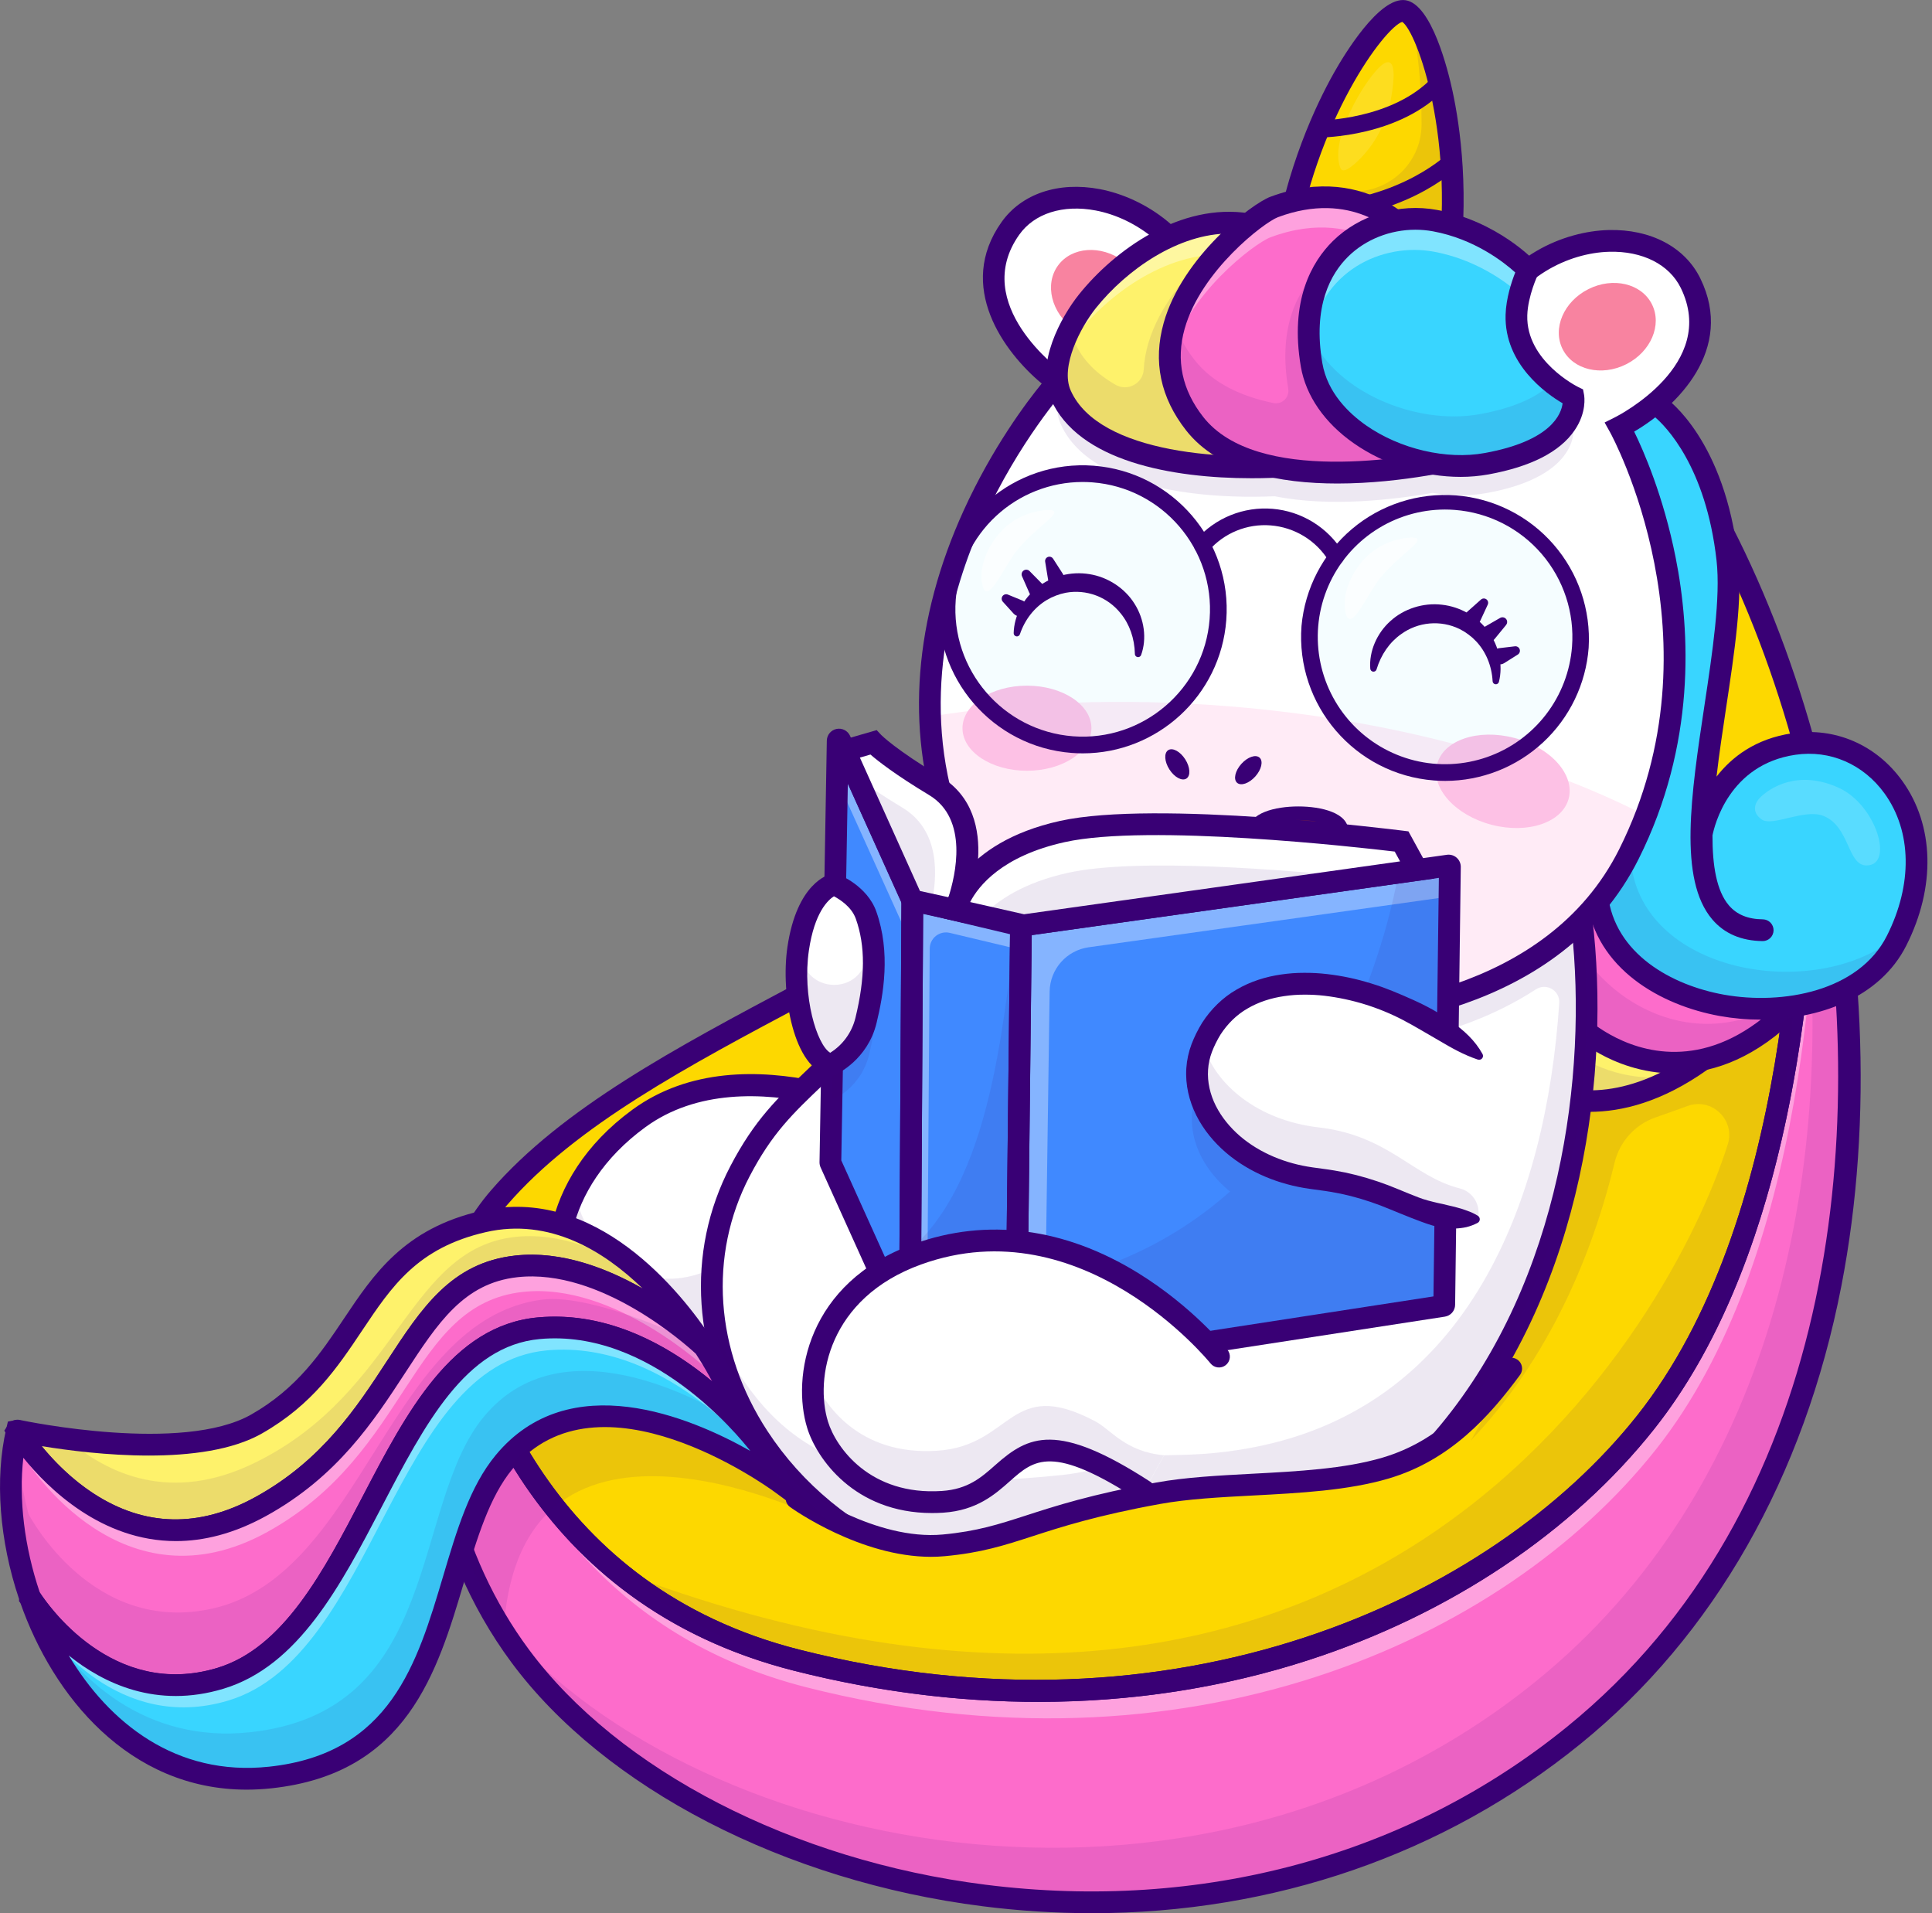 <svg width="303" height="300" viewBox="0 0 303 300" fill="none" xmlns="http://www.w3.org/2000/svg">
<rect x="0" y="0" width="303" height="300" fill="#808080" stroke="none"/>
<g clip-path="url(#clip0)">
<path d="M81.572 259.663C109.976 297.991 191.25 317.245 246.827 272.107C302.235 227.108 298.01 137.836 270.134 83.323C237.969 20.425 177.87 125.722 149.413 142.674C123.089 158.359 93.852 169.819 78.303 187.768C64.329 203.899 64.065 236.04 81.572 259.663Z" fill="#FDD800"/>
<path d="M246.828 272.107C191.25 317.25 109.977 297.996 81.573 259.662C68.039 241.401 65.126 218.051 70.952 200.938C70.955 200.929 70.961 200.92 70.969 200.914C70.977 200.908 70.986 200.905 70.996 200.905C71.006 200.905 71.016 200.908 71.024 200.914C71.032 200.92 71.038 200.929 71.04 200.938C73.838 215.432 84.66 250.094 124.907 260.314C184.149 275.364 234.051 253.384 258.128 222.983C282.397 192.338 283.807 139.116 283.358 118.484C283.359 118.473 283.363 118.461 283.371 118.453C283.378 118.444 283.389 118.439 283.4 118.438C283.412 118.437 283.423 118.44 283.433 118.446C283.442 118.453 283.448 118.463 283.451 118.474C297.399 170.877 291.461 235.856 246.828 272.107Z" fill="#FDD800"/>
<path d="M246.828 272.107C191.25 317.25 109.977 297.996 81.573 259.662C68.039 241.401 65.126 218.051 70.952 200.938C70.955 200.929 70.961 200.92 70.969 200.914C70.977 200.908 70.986 200.905 70.996 200.905C71.006 200.905 71.016 200.908 71.024 200.914C71.032 200.92 71.038 200.929 71.04 200.938C73.838 215.432 84.66 250.094 124.907 260.314C184.149 275.364 234.051 253.384 258.128 222.983C282.397 192.338 283.807 139.116 283.358 118.484C283.359 118.473 283.363 118.461 283.371 118.453C283.378 118.444 283.389 118.439 283.4 118.438C283.412 118.437 283.423 118.44 283.433 118.446C283.442 118.453 283.448 118.463 283.451 118.474C297.399 170.877 291.461 235.856 246.828 272.107Z" fill="#FD6CCB"/>
<g opacity="0.6">
<path opacity="0.6" d="M72.232 206.204C71.727 204.26 71.338 202.489 71.036 200.948C71.033 200.938 71.027 200.929 71.019 200.923C71.011 200.916 71.001 200.913 70.99 200.913C70.98 200.913 70.97 200.916 70.962 200.923C70.954 200.929 70.948 200.938 70.945 200.948C66.581 213.769 67.123 230.092 73.36 245.153C68.808 231.708 68.61 217.645 72.232 206.204Z" fill="white"/>
<path opacity="0.6" d="M126.506 264.586C185.748 279.634 235.65 257.654 259.727 227.253C283.27 197.524 285.301 146.541 284.992 124.692C284.507 122.603 283.993 120.532 283.45 118.478C283.447 118.467 283.441 118.457 283.432 118.45C283.422 118.443 283.411 118.44 283.399 118.442C283.388 118.443 283.377 118.448 283.37 118.457C283.362 118.465 283.358 118.476 283.357 118.488C283.806 139.115 282.396 192.348 258.127 222.987C234.05 253.388 184.148 275.368 124.906 260.318C96.051 252.991 82.322 233.1 75.831 217.086C81.546 233.64 95.023 256.591 126.506 264.586Z" fill="white"/>
</g>
<g opacity="0.3">
<path opacity="0.3" d="M81.108 227.802C75.023 217.479 72.264 207.281 71.041 200.943C71.039 200.933 71.033 200.924 71.025 200.918C71.016 200.912 71.007 200.908 70.996 200.908C70.986 200.908 70.976 200.912 70.968 200.918C70.96 200.924 70.954 200.933 70.951 200.943C70.289 202.906 69.747 204.907 69.328 206.936C71.841 213.514 75.575 220.871 81.108 227.802Z" fill="#390075"/>
<path opacity="0.3" d="M283.45 118.478C283.448 118.467 283.441 118.457 283.432 118.45C283.423 118.443 283.411 118.44 283.4 118.442C283.388 118.443 283.378 118.448 283.37 118.457C283.362 118.465 283.358 118.476 283.358 118.488C283.467 123.581 283.467 130.663 283.031 138.9C288.185 184.575 277.645 233.778 240.959 263.574C186.454 307.84 107.24 290.174 77.412 253.322C78.679 255.511 80.067 257.628 81.571 259.661C109.975 297.991 191.247 317.244 246.825 272.107C291.462 235.855 297.399 170.876 283.45 118.478Z" fill="#390075"/>
</g>
<path d="M171.216 300C165.499 299.995 159.789 299.632 154.118 298.913C123.107 294.997 94.784 280.348 80.203 260.672C67.138 243.042 62.873 219.378 69.338 200.384C69.463 200.018 69.705 199.703 70.027 199.489C70.349 199.275 70.733 199.174 71.119 199.201L72.424 199.292L72.716 200.611C75.443 214.743 86.029 248.681 125.328 258.663C184.197 273.616 233.779 250.985 256.793 221.924C280.608 191.853 282.113 139.593 281.655 118.521C281.645 118.091 281.794 117.673 282.072 117.346C282.35 117.019 282.739 116.805 283.164 116.746C283.59 116.687 284.022 116.786 284.379 117.025C284.736 117.264 284.993 117.625 285.101 118.041C292.536 145.97 293.844 175.671 288.782 201.669C282.95 231.63 268.813 256.443 247.904 273.426C226.491 290.82 199.737 300 171.216 300ZM70.88 207.738C67.477 224.45 71.926 243.782 82.943 258.645C96.988 277.599 124.425 291.733 154.545 295.532C188.445 299.809 220.836 291.019 245.752 270.782L246.828 272.106L245.752 270.782C287.64 236.762 293.367 178.332 284.987 133.082C284.19 158.618 279.484 198.766 259.465 224.044C246.614 240.27 227.353 253.151 205.229 260.317C180.141 268.443 152.221 269.02 124.487 261.971C88.481 252.827 75.484 224.571 70.88 207.738V207.738ZM281.799 118.917C281.799 118.92 281.799 118.923 281.799 118.927C281.801 118.924 281.802 118.92 281.803 118.917H281.799Z" fill="#390075"/>
<path d="M162.857 266.864C150.226 266.864 137.338 265.232 124.487 261.969C83.19 251.48 72.16 215.899 69.337 201.089L69.252 200.642L69.4 200.214C71.218 194.947 73.78 190.382 77.014 186.647C88.178 173.762 106.037 164.279 124.945 154.238C132.739 150.104 140.797 145.819 148.539 141.207C156.262 136.609 166.85 124.791 178.065 112.273C200.402 87.349 225.732 59.094 247.885 61.976C257.304 63.198 265.301 70.116 271.654 82.535C277.124 93.231 281.612 105.045 284.996 117.649L285.05 117.846V118.051C285.551 139.569 284.061 192.97 259.46 224.035C246.609 240.26 227.349 253.141 205.224 260.308C191.765 264.677 177.484 266.864 162.857 266.864ZM72.77 200.9C75.608 215.326 86.337 248.762 125.327 258.666C184.196 273.62 233.777 250.989 256.791 221.928C280.624 191.832 282.128 139.626 281.65 118.346C278.334 106.046 273.95 94.523 268.618 84.097C262.725 72.575 255.8 66.448 247.446 65.364C227.053 62.725 201.301 91.46 180.604 114.555C168.716 127.819 158.449 139.275 150.284 144.142C142.471 148.798 134.374 153.097 126.544 157.254C107.925 167.142 90.338 176.481 79.591 188.884C76.727 192.187 74.434 196.228 72.77 200.9V200.9Z" fill="#390075"/>
<path d="M228.87 157.709C229.324 165.356 245.306 181.592 266.744 166.374L259.456 147.296L228.814 139.886L228.87 157.709Z" fill="#FEF26B"/>
<g opacity="0.3">
<path opacity="0.3" d="M262.926 168.707C242.885 180.739 228.234 165.558 227.804 158.242L227.743 140.422L238.987 143.141L239.023 154.019C239.37 159.889 248.854 170.805 262.926 168.707Z" fill="#390075"/>
</g>
<path d="M249.277 174.345C245.693 174.355 242.153 173.56 238.918 172.02C231.63 168.522 227.422 162.088 227.17 157.81V157.714L227.104 137.718L260.731 145.85L268.813 167L267.735 167.761C260.668 172.779 254.377 174.345 249.277 174.345ZM230.574 157.651C230.801 160.935 234.599 166.168 240.392 168.944C245.603 171.446 253.989 172.845 264.673 165.73L258.184 148.742L230.527 142.054L230.574 157.651Z" fill="#390075"/>
<path d="M241.066 148.569C239.421 157.34 259.739 177.504 279.609 159.207L266.894 133.066L235.648 120.64L241.066 148.569Z" fill="#FD6CCB"/>
<path d="M262.59 166.879C257.687 166.879 253.779 165.199 251.62 164.002C244.903 160.28 239.958 153.233 240.784 148.57L235.376 120.692C235.367 120.643 235.371 120.593 235.387 120.546C235.404 120.5 235.433 120.458 235.471 120.427C235.509 120.395 235.555 120.374 235.604 120.367C235.653 120.359 235.703 120.364 235.749 120.383L266.994 132.809C267.058 132.835 267.11 132.883 267.14 132.944L279.855 159.086C279.881 159.139 279.89 159.2 279.879 159.259C279.868 159.318 279.838 159.371 279.794 159.412C273.567 165.146 267.565 166.879 262.59 166.879ZM236.016 121.084L241.337 148.517C241.344 148.553 241.344 148.59 241.337 148.626C240.594 152.585 244.656 159.517 251.888 163.528C260.814 168.473 270.784 166.876 279.27 159.152L266.692 133.292L236.016 121.084Z" fill="#102770"/>
<g opacity="0.3">
<path opacity="0.3" d="M279.613 159.211C259.744 177.507 239.424 157.345 241.067 148.572L235.651 120.646L242.573 123.4L246.271 142.476C244.794 150.357 261.065 167.448 278.796 157.536L279.613 159.211Z" fill="#390075"/>
</g>
<path d="M262.618 168.324C257.396 168.324 253.23 166.528 250.929 165.252C243.731 161.264 238.62 153.877 239.335 148.599L233.383 117.903L268.139 131.727L281.698 159.603L280.765 160.461C274.21 166.501 267.882 168.324 262.618 168.324ZM237.916 123.377L242.802 148.564L242.742 148.884C242.105 152.283 245.988 158.616 252.581 162.264C257.379 164.922 266.885 167.904 277.51 158.783L265.654 134.397L237.916 123.377Z" fill="#390075"/>
<path d="M297.452 147.496C288.84 164.574 253.489 161.637 251.254 141.576L248.356 137.281L253.408 123.912L232.965 61.756L260.251 63.792C260.251 63.792 268.904 69.81 270.911 87.716C272.095 98.311 267.284 116.309 266.886 129.486C270.29 123.574 275.182 117.579 281.324 116.677C294.905 114.675 306.319 129.922 297.452 147.496Z" fill="#39D5FF"/>
<path d="M275.628 158.933C273.612 158.936 271.6 158.759 269.616 158.405C261.363 156.919 252.145 151.744 250.985 141.675L248.125 137.433C248.1 137.396 248.085 137.354 248.079 137.31C248.074 137.266 248.08 137.222 248.095 137.18L253.113 123.903L232.701 61.84C232.687 61.797 232.684 61.751 232.692 61.706C232.699 61.661 232.718 61.619 232.746 61.583C232.773 61.546 232.809 61.517 232.851 61.498C232.893 61.479 232.938 61.471 232.984 61.474L260.271 63.51C260.32 63.514 260.367 63.531 260.408 63.559C260.495 63.62 269.187 69.855 271.177 87.678C271.856 93.751 270.608 102.036 269.286 110.807C268.383 116.801 267.451 122.99 267.197 128.388C271.548 121.159 276.281 117.126 281.274 116.393C287.461 115.483 293.404 118.054 297.167 123.273C301.886 129.816 302.083 138.916 297.693 147.614C293.631 155.684 284.326 158.933 275.628 158.933ZM248.663 137.245L251.481 141.421C251.505 141.459 251.521 141.501 251.526 141.545C252.614 151.358 261.643 156.408 269.715 157.862C279.831 159.683 292.517 156.665 297.205 147.374C301.499 138.863 301.319 129.977 296.723 123.604C293.084 118.556 287.337 116.068 281.359 116.948C275.091 117.868 270.155 124.344 267.122 129.62C267.091 129.674 267.043 129.715 266.986 129.738C266.929 129.761 266.866 129.765 266.806 129.748C266.747 129.731 266.695 129.695 266.659 129.645C266.623 129.595 266.604 129.535 266.606 129.473C266.778 123.79 267.778 117.151 268.745 110.732C270.06 101.997 271.303 93.748 270.632 87.747C268.754 70.962 260.907 64.637 260.15 64.063L233.355 62.064L253.669 123.827C253.69 123.887 253.69 123.952 253.669 124.012L248.663 137.245Z" fill="#102770"/>
<g opacity="0.4">
<path opacity="0.4" d="M276.055 125.043C277.578 123.555 281.998 120.592 288.435 123.56C294.258 126.246 297.107 135.687 292.74 135.708C289.716 135.722 290.136 129.63 286.005 127.952C283.014 126.737 277.98 129.692 276.291 128.501C274.567 127.287 275.299 125.783 276.055 125.043Z" fill="white"/>
</g>
<g opacity="0.3">
<path opacity="0.3" d="M297.989 146.376C297.82 146.75 297.641 147.125 297.453 147.5C288.841 164.578 253.489 161.641 251.254 141.579L255.8 135.297C257.773 153.019 285.59 157.37 297.989 146.376Z" fill="#390075"/>
</g>
<path d="M276.1 159.88C273.966 159.882 271.835 159.695 269.734 159.32C260.541 157.666 250.292 151.994 248.828 141.03L246.45 137.503L251.598 123.874L230.548 59.866L260.842 62.128L261.224 62.393C261.604 62.657 270.538 69.062 272.602 87.521C273.302 93.782 272.04 102.159 270.703 111.026C270.17 114.558 269.615 118.228 269.208 121.781C271.593 118.711 275.315 115.828 281.072 114.981C287.799 113.996 294.249 116.78 298.328 122.437C303.366 129.422 303.607 139.08 298.974 148.261C294.797 156.545 285.153 159.88 276.1 159.88ZM250.263 137.059L252.118 139.812L252.164 140.229C253.209 149.606 262.237 154.507 270.337 155.965C279.577 157.628 291.532 155.449 295.93 146.729C299.978 138.703 299.845 130.368 295.563 124.43C292.243 119.825 287.014 117.552 281.568 118.355C271.136 119.887 268.856 129.559 268.573 131.001C268.558 135.757 269.22 139.703 271.141 141.963C272.377 143.415 274.129 144.138 276.498 144.159C276.942 144.172 277.364 144.359 277.674 144.679C277.983 144.999 278.155 145.427 278.152 145.872C278.15 146.317 277.974 146.744 277.661 147.061C277.349 147.378 276.925 147.56 276.48 147.569H276.458C273.086 147.532 270.429 146.39 268.54 144.173C263.201 137.9 265.205 124.6 267.329 110.517C268.573 102.257 269.861 93.714 269.211 87.898C267.552 73.07 261.132 66.762 259.597 65.449L235.376 63.641L255.21 123.947L250.263 137.059Z" fill="#390075"/>
<path d="M143.819 176.887C143.819 176.887 117.371 162.827 100.193 175.382C86.139 185.654 85.609 200.222 89.883 206.982C92.907 211.762 98.882 217.315 107.846 214.047C124.707 207.899 120.291 195.592 144.297 205.822" fill="white"/>
<path d="M102.64 215.29C95.701 215.29 91.391 209.864 89.657 207.123C85.406 200.402 85.765 185.596 100.034 175.167C117.15 162.657 143.677 176.511 143.943 176.652L143.693 177.123C143.429 176.983 117.193 163.286 100.349 175.601C86.355 185.826 85.964 200.293 90.107 206.843C92.174 210.115 98.048 217.344 107.754 213.804C113.481 211.716 116.681 208.956 119.502 206.516C124.899 201.862 128.463 198.793 144.399 205.579L144.19 206.07C128.558 199.408 125.094 202.397 119.85 206.92C116.994 209.384 113.759 212.177 107.936 214.3C106.028 214.994 104.264 215.29 102.64 215.29Z" fill="#390075"/>
<g opacity="0.3">
<path opacity="0.3" d="M144.294 205.823C120.287 195.589 124.702 207.896 107.846 214.045C98.882 217.316 92.904 211.761 89.882 206.981C87.067 202.521 86.336 194.679 90.19 186.905C90.567 189.058 91.277 190.963 92.237 192.47C95.257 197.249 101.237 202.804 110.201 199.535C126.418 193.62 122.946 182.003 144.038 190.245L144.294 205.823Z" fill="#390075"/>
</g>
<path d="M102.581 216.747C95.003 216.747 90.324 210.867 88.439 207.892C83.898 200.713 84.173 184.976 99.183 174.006C117.023 160.968 143.497 174.788 144.616 175.383C145.016 175.595 145.314 175.957 145.447 176.39C145.579 176.822 145.534 177.289 145.322 177.689C145.11 178.088 144.748 178.387 144.315 178.519C143.883 178.651 143.416 178.606 143.016 178.394C142.761 178.258 117.3 164.988 101.196 176.762C87.941 186.45 87.467 199.98 91.321 206.075C93.66 209.773 98.841 215.518 107.259 212.45C112.739 210.451 115.832 207.783 118.561 205.43C124.717 200.119 128.978 197.445 144.961 204.258C145.377 204.435 145.706 204.771 145.875 205.19C146.043 205.61 146.039 206.079 145.861 206.495C145.684 206.911 145.349 207.24 144.929 207.408C144.51 207.577 144.04 207.572 143.624 207.395C128.819 201.086 125.967 203.544 120.788 208.011C117.983 210.43 114.494 213.441 108.427 215.654C106.318 216.419 104.373 216.746 102.581 216.747Z" fill="#390075"/>
<g opacity="0.3">
<path opacity="0.3" d="M253.584 148.383C253.027 147.629 252.536 146.828 252.116 145.99L252.415 146.114C252.744 146.901 253.134 147.659 253.584 148.383Z" fill="#6B184E"/>
<path opacity="0.3" d="M253.367 148.541C252.802 147.773 252.303 146.958 251.876 146.105L251.56 145.467L252.618 145.902L252.66 146.004C252.984 146.778 253.368 147.525 253.809 148.238L253.367 148.541Z" fill="#390075"/>
</g>
<g opacity="0.3">
<path opacity="0.3" d="M240.057 143.359L239.901 142.568L240.053 142.605L240.057 143.359Z" fill="#6B184E"/>
<path opacity="0.3" d="M239.796 143.412L239.559 142.212L240.318 142.396L240.323 143.358L239.796 143.412Z" fill="#390075"/>
</g>
<g opacity="0.3">
<path opacity="0.3" d="M246.204 144.092C246.189 143.908 246.181 143.733 246.181 143.558L249.354 144.855L246.204 144.092Z" fill="#6B184E"/>
<path opacity="0.3" d="M249.29 145.115L245.951 144.305L245.936 144.113C245.922 143.921 245.912 143.74 245.912 143.558V143.161L249.454 144.609L249.29 145.115Z" fill="#390075"/>
</g>
<g opacity="0.3">
<path opacity="0.3" d="M273.282 163.795L266.744 166.375L260.191 170.167L253.398 173.053C252.963 173.098 252.539 173.131 252.11 173.161C250.591 173.246 249.067 173.176 247.562 172.955C246.75 172.834 245.945 172.668 245.151 172.458C244.687 172.334 244.227 172.197 243.781 172.049C243.63 171.993 243.477 171.94 243.331 171.892C243.036 171.783 242.746 171.674 242.46 171.557L242.116 171.412C241.82 171.288 241.527 171.157 241.239 171.015C240.951 170.874 240.674 170.736 240.395 170.587C239.866 170.306 239.356 170.007 238.872 169.694C238.153 169.233 237.461 168.732 236.797 168.195C236.164 167.681 235.559 167.133 234.986 166.552C234.788 166.35 234.599 166.153 234.411 165.951C234.318 165.842 234.223 165.743 234.135 165.637C233.96 165.435 233.785 165.233 233.615 165.026C233.449 164.818 233.289 164.611 233.133 164.405C232.98 164.198 232.834 163.99 232.686 163.784C232.613 163.675 232.543 163.573 232.479 163.466C232.277 163.159 232.088 162.85 231.913 162.542C231.853 162.433 231.805 162.331 231.744 162.229C231.674 162.101 231.61 161.976 231.546 161.848C231.422 161.594 231.306 161.342 231.201 161.094C231.15 160.969 231.1 160.85 231.054 160.725C230.945 160.431 230.846 160.145 230.764 159.855C230.685 159.574 230.621 159.299 230.571 159.031C230.525 158.773 230.494 158.511 230.479 158.249L230.419 140.428L241.507 143.11L241.181 141.389H241.176L177.39 115.282C177.39 115.282 165.013 136.214 144.855 154.505C133.527 164.779 128.684 166.292 122.392 176.213C104.322 204.696 127.838 246.918 176.454 247.561C220.979 248.16 244.824 217.001 253.216 182.328C253.604 180.7 254.396 179.197 255.517 177.955C256.639 176.713 258.054 175.773 259.634 175.222C261.212 174.678 262.962 174.048 264.668 173.426C268.453 172.049 272.182 175.601 270.969 179.447C262.176 207.294 215.481 290.447 98.679 246.959C98.679 246.959 126.153 279.25 208.281 256.984C208.281 256.984 277.078 240.051 281.2 159.218L273.282 163.795Z" fill="#390075"/>
</g>
<path d="M175.866 250.242C127.367 253.627 100.43 213.508 116.072 183.627C121.522 173.219 126.222 171.305 136.658 160.124C142.669 153.686 147.842 147.035 152.092 140.987C160.978 128.353 165.825 118.341 165.825 118.341L248.046 144.267C248.225 145.78 248.372 147.313 248.497 148.866C251.831 191.45 232.243 246.304 175.866 250.242Z" fill="white"/>
<path d="M170.234 252.144C147.689 252.144 128.251 242.695 117.495 226.246C108.576 212.6 107.476 196.372 114.558 182.836C118.346 175.599 121.898 172.221 126.812 167.546C129.249 165.229 132.01 162.603 135.406 158.962C153.571 139.491 164.183 117.814 164.288 117.597L164.93 116.271L249.605 142.969L249.736 144.056C252.564 167.682 248.477 201.517 228.537 225.626C215.349 241.571 197.669 250.428 175.984 251.936C174.049 252.075 172.132 252.144 170.234 252.144ZM166.692 120.402C164.067 125.463 153.837 144.214 137.902 161.289C134.436 165.004 131.636 167.667 129.166 170.016C124.314 174.632 121.108 177.681 117.582 184.417C111.078 196.843 112.112 211.782 120.349 224.381C131.323 241.164 152.03 250.197 175.749 248.54C196.467 247.095 213.343 238.656 225.913 223.458C244.863 200.547 248.973 168.417 246.478 145.558L166.692 120.402Z" fill="#390075"/>
<g opacity="0.3">
<path opacity="0.3" d="M175.866 250.242C140.503 252.711 116.601 232.047 112.318 209.093C121.315 226.841 132.404 234.873 166.608 231.283C172.652 230.649 177.241 228.331 182.572 228.193C186.081 228.106 190.344 228.156 196.613 226.942C230.443 220.41 242.502 188.092 244.537 157.269C244.667 155.311 242.505 154.074 240.863 155.145C228.34 163.303 212.548 165.163 202.147 165.184C187.462 165.216 162.869 159.012 152.093 140.987C160.979 128.353 165.826 118.341 165.826 118.341L244.809 143.251L248.046 144.272C248.097 144.707 248.146 145.149 248.194 145.596C248.217 145.814 248.24 146.019 248.263 146.236C248.304 146.659 248.345 147.086 248.382 147.514C248.424 147.965 248.461 148.416 248.498 148.871C251.832 191.45 232.243 246.304 175.866 250.242Z" fill="#390075"/>
</g>
<path d="M233.031 50.855C239.386 35.987 259.893 33.724 265.131 44.398C271.838 58.061 254.014 66.977 254.014 66.977C254.014 66.977 272.469 99.985 255.455 133.955C244.372 156.082 217.438 160.092 202.145 160.127C185.711 160.164 156.851 152.384 148.866 128.961C136.439 92.509 165.825 59.888 165.825 59.888C165.825 59.888 149.656 48.239 158.459 35.823C165.336 26.122 185.218 31.634 189.115 47.326" fill="white"/>
<path d="M202.026 160.393C184.805 160.393 156.46 152.063 148.617 129.047C142.169 110.134 147.14 92.28 152.445 80.641C157.667 69.172 164.242 61.309 165.439 59.923C163.471 58.4 149.981 47.319 158.244 35.666C161.073 31.669 166.294 29.951 172.214 31.068C178.574 32.264 186.885 37.23 189.376 47.259L188.86 47.388C186.43 37.598 178.32 32.764 172.115 31.592C166.412 30.515 161.389 32.154 158.679 35.974C150.132 48.029 165.825 59.554 165.985 59.67L166.225 59.843L166.026 60.06C165.953 60.142 158.629 68.343 152.924 80.876C147.663 92.426 142.732 110.129 149.117 128.872C156.873 151.62 184.956 159.857 202.024 159.857H202.142C214.194 159.829 243.492 157.237 255.215 133.832C271.972 100.375 253.964 67.432 253.78 67.104L253.644 66.859L253.893 66.735C254.069 66.647 271.406 57.778 264.891 44.511C262.824 40.306 258.124 37.875 252.328 38.038C246.019 38.204 237.237 41.686 233.276 50.956L232.784 50.747C236.846 41.245 245.844 37.675 252.314 37.505C258.333 37.345 263.212 39.88 265.367 44.277C271.676 57.133 256.502 65.93 254.373 67.083C255.141 68.535 259.138 76.443 261.373 87.671C263.651 99.116 264.512 116.456 255.689 134.071C243.832 157.741 214.293 160.362 202.141 160.395L202.026 160.393Z" fill="#390075"/>
<path d="M201.311 39.939C204.662 17.761 216.604 1.174 220.178 1.715C223.753 2.256 230.26 21.629 226.908 43.812" fill="#FDD800"/>
<g opacity="0.35">
<path opacity="0.35" d="M217.44 9.781C215.298 10.325 208.242 21.463 210.22 26.353C210.546 27.163 211.639 26.477 212.851 25.337C215.674 22.683 217.497 19.147 218.175 15.33C218.698 12.398 218.896 9.411 217.44 9.781Z" fill="white"/>
</g>
<g opacity="0.3">
<path opacity="0.3" d="M226.908 43.809L201.31 39.94C201.88 36.19 202.704 32.483 203.777 28.845L210.761 29.9C217.124 30.861 222.913 25.984 222.945 19.544C222.978 13.062 222.271 7.157 221.224 2.329C224.861 5.828 229.953 23.66 226.908 43.809Z" fill="#390075"/>
</g>
<path d="M226.909 45.513C226.663 45.514 226.42 45.461 226.197 45.359C225.973 45.258 225.775 45.108 225.614 44.922C225.454 44.736 225.336 44.518 225.268 44.282C225.2 44.045 225.185 43.797 225.222 43.555C228.474 22.031 222.223 4.969 219.918 3.433C217.263 4.22 206.249 18.672 202.997 40.2C202.92 40.639 202.675 41.032 202.313 41.292C201.951 41.553 201.502 41.662 201.061 41.595C200.62 41.528 200.223 41.291 199.954 40.935C199.686 40.579 199.567 40.132 199.624 39.69C201.643 26.334 206.477 16.281 209.174 11.477C210.773 8.635 216.311 -0.577 220.432 0.034C224.554 0.645 227.12 11.105 227.806 14.292C228.967 19.68 230.612 30.711 228.593 44.067C228.531 44.469 228.327 44.836 228.019 45.102C227.71 45.367 227.316 45.513 226.909 45.513Z" fill="#390075"/>
<path d="M204.394 34.572C203.794 34.572 203.186 34.561 202.566 34.536C202.213 34.522 201.88 34.367 201.64 34.107C201.4 33.847 201.274 33.502 201.288 33.149C201.303 32.796 201.457 32.462 201.717 32.223C201.977 31.983 202.322 31.857 202.675 31.871C218.081 32.483 226.624 24.474 226.707 24.397C226.965 24.169 227.3 24.049 227.644 24.063C227.988 24.076 228.313 24.222 228.552 24.47C228.791 24.717 228.924 25.048 228.925 25.392C228.926 25.736 228.794 26.067 228.556 26.316C228.198 26.665 219.842 34.572 204.394 34.572Z" fill="#390075"/>
<path d="M206.823 21.568C206.476 21.558 206.146 21.414 205.905 21.165C205.663 20.916 205.527 20.582 205.527 20.235C205.527 19.888 205.663 19.555 205.905 19.306C206.146 19.057 206.476 18.912 206.823 18.902V18.902C206.939 18.902 218.509 18.81 224.771 12.025C225.015 11.782 225.343 11.643 225.687 11.636C226.032 11.629 226.365 11.756 226.618 11.989C226.871 12.223 227.024 12.545 227.044 12.889C227.065 13.233 226.952 13.571 226.729 13.833C219.676 21.475 207.384 21.568 206.823 21.568Z" fill="#390075"/>
<path d="M255.038 57.119C258.903 55.173 260.71 50.958 259.072 47.705C257.435 44.452 252.974 43.393 249.108 45.339C245.242 47.285 243.436 51.499 245.073 54.752C246.711 58.005 251.172 59.065 255.038 57.119Z" fill="#F883A0"/>
<path d="M178.623 50.882C180.772 47.932 179.672 43.471 176.167 40.918C172.661 38.364 168.077 38.685 165.929 41.635C163.78 44.585 164.88 49.047 168.386 51.6C171.891 54.153 176.475 53.832 178.623 50.882Z" fill="#F883A0"/>
<path d="M258.126 127.902C257.354 129.912 256.463 131.93 255.455 133.956C244.37 156.082 217.437 160.093 202.145 160.124C185.712 160.161 156.851 152.385 148.867 128.96C148.716 128.514 148.569 128.063 148.432 127.617C148.323 127.282 148.225 126.95 148.124 126.62C148.116 126.595 148.11 126.571 148.106 126.546C147.999 126.191 147.898 125.837 147.802 125.483C147.788 125.428 147.774 125.374 147.76 125.322C147.659 124.95 147.567 124.582 147.475 124.213C147.379 123.827 147.287 123.445 147.2 123.064C147.099 122.599 147.002 122.135 146.909 121.675L146.8 121.114C146.778 120.999 146.759 120.884 146.736 120.77C146.726 120.723 146.718 120.677 146.712 120.631C146.437 119.09 146.225 117.563 146.078 116.05C146.041 115.669 146.01 115.288 145.981 114.905C145.953 114.522 145.926 114.144 145.903 113.764C145.885 113.479 145.872 113.194 145.862 112.914C145.853 112.73 145.843 112.55 145.839 112.37C159.986 110.07 175.941 109.403 192.714 110.75C218.188 112.794 241.078 119.137 258.126 127.902Z" fill="#FFEBF6"/>
<path d="M161.059 120.859C166.642 120.859 171.169 117.872 171.169 114.187C171.169 110.502 166.642 107.515 161.059 107.515C155.476 107.515 150.949 110.502 150.949 114.187C150.949 117.872 155.476 120.859 161.059 120.859Z" fill="#FDC1E5"/>
<path d="M246.022 125.21C247.003 121.448 243.178 117.194 237.478 115.707C231.778 114.22 226.362 116.064 225.381 119.826C224.4 123.587 228.225 127.842 233.925 129.329C239.624 130.816 245.04 128.971 246.022 125.21Z" fill="#FDC1E5"/>
<path d="M146.71 120.632C146.646 120.291 146.586 119.946 146.532 119.61C146.402 118.796 146.288 117.996 146.196 117.195C146.15 116.813 146.113 116.434 146.076 116.05C146.223 117.564 146.435 119.091 146.71 120.632Z" fill="#FFEBF6"/>
<path d="M146.449 120.681C146.384 120.338 146.324 119.991 146.269 119.654C146.121 118.722 146.014 117.951 145.93 117.226C145.885 116.844 145.848 116.465 145.811 116.077L146.341 116.025C146.487 117.525 146.7 119.058 146.973 120.581L146.449 120.681Z" fill="#390075"/>
<path d="M202.02 161.831C184.383 161.831 155.343 153.243 147.252 129.511C142.031 114.187 143.371 97.083 151.134 80.047C155.648 70.141 161.033 63.017 163.376 60.141C157.41 55.181 149.927 44.906 157.067 34.834C160.233 30.367 165.995 28.429 172.475 29.655C179.254 30.935 188.112 36.223 190.767 46.912C190.821 47.13 190.832 47.355 190.799 47.577C190.765 47.798 190.689 48.011 190.573 48.203C190.458 48.395 190.306 48.562 190.126 48.695C189.946 48.828 189.741 48.924 189.524 48.978C189.307 49.032 189.081 49.043 188.859 49.01C188.638 48.976 188.425 48.9 188.234 48.784C188.042 48.669 187.874 48.517 187.741 48.337C187.608 48.157 187.512 47.952 187.458 47.735C185.338 39.196 178.088 34.184 171.843 33.005C166.707 32.035 162.223 33.456 159.848 36.806C152.112 47.716 166.216 58.066 166.82 58.503L168.361 59.612L167.091 61.026C167.019 61.106 159.803 69.201 154.193 81.554C149.062 92.849 144.252 110.147 150.477 128.41C157.99 150.447 185.362 158.421 202.015 158.421H202.139C213.924 158.393 242.561 155.877 253.929 133.191C270.354 100.411 252.705 68.13 252.524 67.808L251.654 66.25L253.251 65.451C253.915 65.117 269.476 57.12 263.6 45.148C261.791 41.462 257.58 39.335 252.367 39.48C246.013 39.646 238.056 43.435 234.598 51.525C234.51 51.73 234.382 51.917 234.222 52.073C234.062 52.23 233.873 52.353 233.665 52.437C233.457 52.52 233.235 52.562 233.011 52.559C232.787 52.557 232.566 52.51 232.36 52.422C232.155 52.334 231.968 52.206 231.812 52.046C231.655 51.886 231.532 51.697 231.448 51.489C231.365 51.281 231.323 51.059 231.326 50.835C231.328 50.611 231.375 50.39 231.463 50.184C235.792 40.056 245.381 36.251 252.277 36.071C258.867 35.905 264.248 38.73 266.661 43.646C272.128 54.785 262.983 63.77 256.291 67.678C257.749 70.659 260.872 77.765 262.789 87.395C265.11 99.061 265.987 116.74 256.979 134.718C244.762 159.099 214.564 161.804 202.149 161.831H202.02Z" fill="#390075"/>
<path d="M196.874 121.753C197.848 120.663 198.145 119.34 197.539 118.799C196.932 118.257 195.651 118.7 194.678 119.79C193.704 120.879 193.407 122.202 194.013 122.744C194.62 123.286 195.901 122.842 196.874 121.753Z" fill="#390075"/>
<path d="M186.065 122.085C186.75 121.647 186.668 120.294 185.881 119.063C185.095 117.832 183.901 117.189 183.216 117.627C182.53 118.065 182.612 119.418 183.399 120.649C184.186 121.88 185.379 122.523 186.065 122.085Z" fill="#390075"/>
<path d="M165.826 61.592C165.495 61.592 165.17 61.495 164.893 61.314C164.616 61.133 164.397 60.874 164.264 60.571C164.131 60.267 164.09 59.931 164.145 59.605C164.199 59.278 164.348 58.974 164.573 58.73C164.731 58.561 168.461 54.528 171.172 52.328C171.346 52.184 171.546 52.076 171.762 52.011C171.977 51.945 172.203 51.923 172.428 51.945C172.652 51.967 172.869 52.034 173.068 52.141C173.266 52.247 173.441 52.392 173.583 52.567C173.725 52.742 173.83 52.944 173.894 53.16C173.958 53.376 173.978 53.602 173.953 53.826C173.929 54.05 173.86 54.267 173.752 54.464C173.643 54.661 173.496 54.835 173.32 54.975C170.8 57.02 167.119 61.004 167.079 61.043C166.92 61.216 166.726 61.355 166.51 61.449C166.295 61.544 166.062 61.592 165.826 61.592V61.592Z" fill="#390075"/>
<g opacity="0.3">
<path opacity="0.3" d="M246.762 66.818C246.762 66.818 237.599 62.398 237.83 54.017C237.927 50.53 239.671 46.913 239.671 46.913C239.671 46.913 234.123 40.866 225.048 39.19C223.017 38.825 220.937 38.828 218.906 39.199C215.286 36.528 208.841 33.69 199.824 37.053C199.072 37.333 197.547 38.281 195.72 39.747L195.676 39.739C186.091 38.194 176.193 44.78 170.536 51.849C168.076 54.916 164.263 61.773 166.356 66.506C169.203 72.946 177.56 76.142 186.882 77.333C191.176 77.877 195.672 78 199.93 77.817C204.291 78.696 209.033 78.822 213.438 78.594C217.208 78.383 220.962 77.947 224.68 77.287C227.555 77.77 230.461 77.806 233.165 77.313C248.198 74.583 246.762 66.818 246.762 66.818Z" fill="#390075"/>
</g>
<path d="M208.263 72.454C201.98 73.374 194.139 73.663 186.881 72.739C177.558 71.542 169.202 68.351 166.355 61.912C164.262 57.179 168.075 50.322 170.536 47.254C176.192 40.184 186.091 33.599 195.675 35.144C195.859 35.172 196.043 35.204 196.219 35.237C198.979 35.734 200.758 36.446 200.758 36.446C195.652 45.723 208.263 72.454 208.263 72.454Z" fill="#FEF26B"/>
<g opacity="0.3">
<path opacity="0.3" d="M208.263 72.454C203.899 73.078 199.493 73.36 195.086 73.296C194.695 73.291 194.305 73.282 193.913 73.272C193.521 73.263 193.108 73.245 192.716 73.227C192.325 73.208 191.943 73.19 191.557 73.167H191.53C190.937 73.13 190.343 73.089 189.75 73.039C189.552 73.025 189.354 73.006 189.16 72.987L188.305 72.905L187.689 72.836L186.885 72.74C177.562 71.543 169.205 68.351 166.358 61.913C164.937 58.703 166.239 54.516 167.99 51.192C168.033 52.064 168.232 52.921 168.579 53.722C169.803 56.496 172.05 58.667 174.954 60.334C176.85 61.422 179.252 60.126 179.37 57.941C180.002 46.284 192.968 36.449 195.706 35.425C195.881 35.36 196.055 35.296 196.226 35.236C198.985 35.733 200.765 36.446 200.765 36.446C197.403 42.554 201.725 56.231 205.065 64.86C205.174 65.14 205.282 65.417 205.391 65.683C205.5 65.95 205.602 66.217 205.703 66.469C205.805 66.722 205.911 66.98 206.008 67.224C206.407 68.203 206.776 69.074 207.096 69.804C207.174 69.989 207.252 70.168 207.326 70.333C207.644 71.06 207.896 71.626 208.062 71.989C208.085 72.039 208.108 72.086 208.126 72.127C208.186 72.255 208.228 72.345 208.255 72.398C208.26 72.412 208.266 72.426 208.274 72.439C208.271 72.445 208.268 72.45 208.263 72.454V72.454Z" fill="#390075"/>
</g>
<g opacity="0.6">
<path opacity="0.6" d="M199.275 41.437C199.275 41.437 197.261 40.627 194.193 40.132C184.609 38.592 174.711 45.177 169.054 52.242C167.769 53.877 166.685 55.66 165.825 57.554C166.295 53.626 168.762 49.46 170.535 47.251C176.192 40.181 186.09 33.597 195.675 35.141C198.742 35.634 200.757 36.447 200.757 36.447C195.652 45.723 195.485 48.322 199.275 41.437Z" fill="white"/>
</g>
<path d="M196.29 74.99C183.803 74.99 169.112 72.345 164.801 62.601C162.347 57.053 166.416 49.675 169.206 46.188C174.779 39.227 185.126 31.721 195.951 33.462C199.171 33.979 201.307 34.83 201.397 34.866L203.183 35.585L202.251 37.272C198.406 44.255 206.399 64.514 209.804 71.732L210.783 73.814L208.505 74.14C204.458 74.71 200.376 74.994 196.29 74.99V74.99ZM192.825 36.619C184.839 36.619 176.732 42.234 171.864 48.315C169.46 51.319 166.26 57.477 167.914 61.217C172.317 71.168 192.542 72.53 205.753 71.055C202.908 64.623 195.663 46.768 198.484 37.496C197.471 37.215 196.443 36.99 195.405 36.823C194.552 36.686 193.689 36.618 192.825 36.619V36.619Z" fill="#390075"/>
<path d="M230.099 71.562C230.099 71.562 222.478 73.52 213.437 74C203.893 74.496 192.769 73.332 187.358 66.433C174.83 50.471 196.212 33.807 199.822 32.459C214.448 27.005 222.317 37.863 222.317 37.863C222.27 38.056 222.233 38.251 222.209 38.447H222.203C221.09 46.037 230.099 71.562 230.099 71.562Z" fill="#FD6CCB"/>
<path d="M209.765 74.373C201.526 74.373 192.021 72.827 187.139 66.604C183.404 61.845 182.307 56.596 183.876 51.017C186.673 41.072 197.306 33.103 199.725 32.199C214.38 26.733 222.459 37.589 222.54 37.699C222.564 37.731 222.58 37.769 222.587 37.809C222.595 37.849 222.594 37.891 222.583 37.93C222.538 38.112 222.504 38.296 222.48 38.482C222.477 38.499 222.473 38.517 222.467 38.534C221.418 46.03 230.268 71.213 230.359 71.467C230.371 71.503 230.376 71.542 230.373 71.58C230.37 71.618 230.359 71.655 230.341 71.689C230.323 71.723 230.299 71.752 230.269 71.776C230.239 71.8 230.204 71.817 230.167 71.827C230.09 71.847 222.416 73.803 213.449 74.273C212.268 74.337 211.03 74.373 209.765 74.373ZM207.744 31.219C205.403 31.219 202.792 31.647 199.92 32.718C197.555 33.601 187.155 41.409 184.41 51.167C182.887 56.57 183.957 61.649 187.577 66.263C193.059 73.256 204.655 74.179 213.423 73.723C221.348 73.308 228.257 71.724 229.74 71.366C228.7 68.392 220.867 45.629 221.931 38.407C221.933 38.391 221.937 38.375 221.943 38.36C221.963 38.206 221.989 38.062 222.02 37.925C221.357 37.088 216.413 31.219 207.744 31.219Z" fill="#102770"/>
<g opacity="0.3">
<path opacity="0.3" d="M230.1 71.562C230.097 71.561 230.094 71.561 230.091 71.562C230.085 71.561 230.079 71.561 230.073 71.562C230.036 71.562 229.964 71.59 229.848 71.618C229.834 71.618 229.815 71.618 229.797 71.627C229.778 71.635 229.741 71.641 229.71 71.65L229.456 71.709C229.3 71.746 229.116 71.788 228.905 71.839C228.812 71.857 228.711 71.88 228.606 71.903C228.095 72.018 227.47 72.151 226.743 72.293C226.582 72.326 226.417 72.359 226.246 72.39C225.988 72.441 225.718 72.491 225.441 72.543C225.257 72.574 225.074 72.611 224.884 72.644C224.776 72.662 224.659 72.685 224.549 72.704C223.961 72.805 223.34 72.91 222.686 73.011C222.456 73.048 222.227 73.08 221.992 73.12L221.311 73.217C220.363 73.351 219.37 73.479 218.33 73.594C218.151 73.613 217.967 73.631 217.779 73.654C217.705 73.654 217.627 73.667 217.549 73.677C217.282 73.7 217.02 73.727 216.749 73.75C216.21 73.801 215.668 73.847 215.117 73.888L214.28 73.944C214.004 73.962 213.719 73.981 213.439 73.995C203.895 74.491 192.771 73.327 187.36 66.428C183.166 61.08 182.771 55.659 184.243 50.755C184.859 52.645 185.875 54.562 187.36 56.458C190.235 60.119 194.719 62.167 199.724 63.202C200.037 63.264 200.361 63.249 200.667 63.157C200.973 63.066 201.252 62.901 201.48 62.677C201.707 62.453 201.877 62.176 201.973 61.872C202.069 61.567 202.09 61.244 202.032 60.929V60.9C199.029 43.364 211.654 36.474 221.372 38.268C221.653 38.318 221.933 38.377 222.208 38.438C221.533 43.024 224.559 54.167 227.061 62.26C227.605 64.012 228.114 65.617 228.565 66.987C228.615 67.144 228.666 67.291 228.712 67.439C228.758 67.587 228.813 67.742 228.859 67.889C228.905 68.036 228.951 68.156 228.993 68.289C229.102 68.616 229.204 68.915 229.296 69.195C229.365 69.394 229.425 69.577 229.484 69.751C229.865 70.904 230.1 71.562 230.1 71.562Z" fill="#390075"/>
</g>
<g opacity="0.3">
<path opacity="0.3" d="M222.686 73.02C223.338 72.919 223.96 72.813 224.549 72.712C223.965 72.813 223.339 72.919 222.686 73.02Z" fill="#6B184E"/>
<path opacity="0.3" d="M222.722 73.283L222.641 72.757C223.293 72.656 223.911 72.55 224.497 72.45L224.589 72.977C224.008 73.076 223.381 73.182 222.722 73.283Z" fill="#390075"/>
</g>
<g opacity="0.6">
<path opacity="0.6" d="M221.762 42.61C221.762 42.61 213.892 31.751 199.262 37.206C196.802 38.121 186.066 46.169 183.473 56.265C183.156 44.049 196.985 33.517 199.822 32.459C214.449 27.005 222.318 37.863 222.318 37.863C220.584 44.611 220.455 47.678 221.762 42.61Z" fill="white"/>
</g>
<path d="M209.753 75.818C200.765 75.818 191.152 74.027 186.019 67.486C181.985 62.346 180.803 56.674 182.505 50.625C185.432 40.222 196.32 31.943 199.228 30.859L199.824 32.457L199.227 30.86C214.89 25.022 223.613 36.745 223.701 36.865L224.171 37.517L223.971 38.294C222.792 42.876 227.951 60.362 231.707 70.997L232.326 72.751L230.525 73.215C229.793 73.4 220.195 75.817 209.753 75.818ZM200.423 34.056C198.277 34.857 188.359 42.432 185.791 51.55C184.401 56.492 185.381 61.145 188.706 65.381C197.063 76.032 221.074 71.781 227.865 70.324C225.732 64.082 219.631 45.4 220.505 38.331C218.765 36.334 211.929 29.764 200.42 34.056H200.423Z" fill="#390075"/>
<path d="M225.047 34.597C215.326 32.807 202.707 39.696 205.704 57.229C207.532 67.905 222.044 74.743 233.168 72.715C248.198 69.979 246.766 62.219 246.766 62.219C246.766 62.219 237.602 57.798 237.834 49.419C237.931 45.932 239.674 42.315 239.674 42.315C239.674 42.315 234.119 36.268 225.047 34.597Z" fill="#39D5FF"/>
<path d="M229.16 73.34C223.645 73.34 217.686 71.525 213.104 68.319C208.869 65.353 206.143 61.432 205.431 57.276C203.748 47.447 207.006 41.819 210.035 38.828C213.866 35.045 219.637 33.32 225.096 34.325C234.155 35.993 239.817 42.066 239.874 42.127C239.911 42.168 239.935 42.219 239.943 42.274C239.951 42.328 239.943 42.384 239.919 42.434C239.902 42.47 238.199 46.04 238.106 49.426C237.882 57.526 246.792 61.927 246.881 61.971C246.92 61.989 246.954 62.017 246.981 62.051C247.007 62.086 247.025 62.126 247.033 62.169C247.05 62.255 247.406 64.312 245.753 66.71C243.661 69.742 239.444 71.853 233.219 72.986C231.879 73.226 230.521 73.344 229.16 73.34V73.34ZM221.988 34.596C217.671 34.596 213.429 36.253 210.423 39.221C207.486 42.12 204.332 47.588 205.976 57.182C206.663 61.193 209.307 64.987 213.421 67.865C219.044 71.801 226.773 73.597 233.12 72.442C246.608 69.987 246.59 63.405 246.505 62.398C245.351 61.793 237.335 57.303 237.553 49.411C237.639 46.299 238.987 43.145 239.339 42.369C238.464 41.48 233.127 36.367 224.997 34.863C224.004 34.683 222.997 34.593 221.988 34.596V34.596Z" fill="#102770"/>
<g opacity="0.3">
<path opacity="0.3" d="M233.165 72.716C222.04 74.739 207.53 67.905 205.704 57.231C205.388 55.439 205.238 53.623 205.258 51.804C208.63 61.107 221.81 66.815 232.094 64.939C238.152 63.834 241.532 61.917 243.407 60.017C244.444 60.866 245.566 61.604 246.756 62.22C246.756 62.22 248.198 69.979 233.165 72.716Z" fill="#390075"/>
</g>
<g opacity="0.6">
<path opacity="0.6" d="M239.671 41.782C239.051 43.133 238.567 44.543 238.226 45.99C236.106 44.141 231.396 40.669 224.865 39.464C216.909 37.996 207.012 42.343 205.324 53.589C204.236 38.341 215.925 32.377 225.045 34.06C234.119 35.734 239.671 41.782 239.671 41.782Z" fill="white"/>
</g>
<path d="M229.063 74.778C223.271 74.778 217.15 72.893 212.286 69.487C207.734 66.303 204.801 62.051 204.019 57.516C202.231 47.08 205.759 41.04 209.022 37.81C213.18 33.705 219.432 31.828 225.348 32.915C234.872 34.67 240.677 40.892 240.918 41.155L241.7 42.008L241.199 43.049C241.184 43.081 239.612 46.394 239.527 49.46C239.329 56.614 247.417 60.641 247.498 60.68L248.27 61.056L248.43 61.903C248.481 62.18 248.874 64.685 246.922 67.515C244.607 70.871 240.081 73.183 233.467 74.387C232.014 74.649 230.539 74.78 229.063 74.778V74.778ZM221.98 36.022C218.037 36.022 214.165 37.533 211.429 40.237C208.735 42.897 205.847 47.953 207.386 56.94C208.183 61.594 211.554 64.813 214.239 66.695C219.569 70.422 226.877 72.134 232.863 71.036C243.266 69.144 244.862 64.945 245.068 63.237C242.537 61.755 235.91 57.125 236.124 49.37C236.197 46.775 237.067 44.169 237.64 42.723C235.887 41.137 231.253 37.473 224.738 36.273C223.828 36.106 222.905 36.022 221.98 36.022V36.022Z" fill="#390075"/>
<path d="M210.389 130.291C210.391 131.689 209.948 133.052 209.125 134.182C208.493 135.049 207.665 135.754 206.709 136.241C205.753 136.727 204.695 136.981 203.622 136.981C202.549 136.981 201.492 136.727 200.535 136.241C199.579 135.754 198.752 135.049 198.12 134.182C197.295 133.052 196.852 131.689 196.854 130.291C196.852 126.596 210.389 126.596 210.389 130.291Z" fill="#6B184E"/>
<path d="M203.621 137.247C202.505 137.248 201.406 136.985 200.412 136.479C199.418 135.973 198.558 135.24 197.902 134.338C197.044 133.163 196.583 131.745 196.587 130.29C196.587 128.193 200.12 127.253 203.621 127.253C207.121 127.253 210.655 128.193 210.655 130.29C210.658 131.745 210.197 133.164 209.339 134.339C208.683 135.241 207.823 135.974 206.829 136.48C205.835 136.985 204.736 137.248 203.621 137.247V137.247ZM203.621 127.784C200.391 127.784 197.12 128.643 197.12 130.286C197.117 131.628 197.542 132.937 198.334 134.021C198.941 134.854 199.736 135.532 200.655 135.999C201.574 136.467 202.59 136.71 203.621 136.71C204.651 136.71 205.667 136.467 206.586 135.999C207.505 135.532 208.3 134.854 208.907 134.021C209.699 132.937 210.125 131.628 210.122 130.286C210.122 129.359 209.067 128.781 208.183 128.459C206.984 128.026 205.363 127.787 203.621 127.787V127.784Z" fill="#390075"/>
<path d="M203.622 136.98C206.661 136.98 209.124 135.727 209.124 134.182C209.124 132.636 206.661 131.383 203.622 131.383C200.583 131.383 198.12 132.636 198.12 134.182C198.12 135.727 200.583 136.98 203.622 136.98Z" fill="#F694AB"/>
<path d="M203.621 137.247C202.506 137.248 201.406 136.985 200.413 136.479C199.419 135.974 198.559 135.24 197.903 134.338L197.794 134.182L197.903 134.025C198.559 133.123 199.419 132.389 200.413 131.883C201.406 131.377 202.506 131.113 203.621 131.113C204.736 131.113 205.836 131.377 206.83 131.883C207.824 132.389 208.684 133.123 209.34 134.025L209.448 134.182L209.34 134.338C208.684 135.24 207.824 135.974 206.83 136.48C205.836 136.985 204.736 137.249 203.621 137.247V137.247ZM198.451 134.182C199.063 134.97 199.847 135.608 200.743 136.047C201.639 136.486 202.623 136.714 203.621 136.714C204.619 136.714 205.604 136.486 206.5 136.047C207.396 135.608 208.18 134.97 208.791 134.182C208.18 133.394 207.396 132.756 206.5 132.317C205.604 131.878 204.619 131.65 203.621 131.65C202.623 131.65 201.639 131.878 200.743 132.317C199.847 132.756 199.063 133.394 198.451 134.182V134.182Z" fill="#390075"/>
<path d="M203.622 138.047C199.302 138.047 195.79 134.567 195.79 130.292C195.79 127.463 200.01 126.455 203.622 126.455C207.234 126.455 211.454 127.46 211.454 130.292C211.455 134.569 207.94 138.047 203.622 138.047ZM203.622 128.584C200.089 128.584 197.92 129.577 197.92 130.289C197.92 133.391 200.477 135.914 203.622 135.914C206.767 135.914 209.324 133.391 209.324 130.289C209.324 129.942 208.78 129.528 207.91 129.213C206.812 128.816 205.249 128.586 203.622 128.586V128.584Z" fill="#390075"/>
<path d="M227.391 135.933L226.956 169.517L226.588 197.981L226.506 204.582C226.503 204.63 226.485 204.676 226.453 204.713C226.421 204.75 226.378 204.775 226.331 204.784L159.573 215.068C159.544 215.072 159.514 215.07 159.486 215.062C159.458 215.053 159.432 215.039 159.41 215.02C159.387 215.001 159.37 214.977 159.357 214.95C159.345 214.924 159.339 214.895 159.339 214.865L159.486 201.845L160.116 145.33C160.117 145.281 160.136 145.235 160.168 145.199C160.2 145.163 160.243 145.139 160.291 145.132L219.35 136.824L227.164 135.726C227.193 135.721 227.223 135.724 227.251 135.732C227.279 135.741 227.305 135.756 227.327 135.776C227.348 135.796 227.365 135.82 227.377 135.847C227.388 135.875 227.393 135.904 227.391 135.933Z" fill="#4089FF"/>
<g opacity="0.6">
<path opacity="0.6" d="M227.392 135.933L227.332 140.584L223.759 141.085L170.737 148.539C169.057 148.775 167.517 149.604 166.394 150.876C165.272 152.149 164.642 153.781 164.617 155.477L163.9 206.099L163.807 214.414L159.576 215.067C159.547 215.071 159.517 215.069 159.489 215.061C159.461 215.052 159.435 215.038 159.413 215.019C159.39 215 159.373 214.976 159.36 214.949C159.348 214.923 159.342 214.894 159.342 214.864L159.489 201.844L160.118 145.329C160.12 145.28 160.139 145.234 160.17 145.198C160.202 145.162 160.246 145.138 160.294 145.131L219.351 136.824L227.164 135.726C227.194 135.721 227.223 135.724 227.251 135.732C227.28 135.741 227.306 135.756 227.327 135.776C227.349 135.796 227.366 135.82 227.377 135.847C227.388 135.875 227.393 135.904 227.392 135.933Z" fill="white"/>
</g>
<g opacity="0.3">
<path opacity="0.3" d="M227.391 135.934L226.956 169.518L226.638 194.09L226.587 197.976L226.505 204.577C226.502 204.625 226.484 204.671 226.452 204.708C226.42 204.745 226.377 204.77 226.329 204.779L159.572 215.063C159.543 215.067 159.513 215.065 159.485 215.057C159.457 215.048 159.431 215.034 159.409 215.015C159.386 214.996 159.369 214.972 159.356 214.945C159.344 214.919 159.338 214.89 159.338 214.86L159.485 201.84C173.641 199.968 184.542 194.225 192.908 186.846C187.839 182.703 185.65 176.764 187.659 171.43C191.302 161.776 201.332 159.968 211.046 162.218C216.506 150.881 218.681 140.601 219.348 136.825L227.162 135.726C227.191 135.721 227.221 135.723 227.249 135.732C227.278 135.74 227.304 135.755 227.326 135.775C227.348 135.795 227.365 135.82 227.377 135.847C227.388 135.875 227.393 135.904 227.391 135.934V135.934Z" fill="#390075"/>
</g>
<path d="M160.118 145.309L159.341 214.827C159.341 214.858 159.333 214.889 159.319 214.917C159.304 214.945 159.283 214.969 159.258 214.987C159.232 215.006 159.203 215.018 159.172 215.023C159.141 215.028 159.109 215.026 159.079 215.016L142.83 209.924C142.789 209.911 142.753 209.885 142.728 209.85C142.702 209.815 142.688 209.774 142.688 209.731L142.766 195.962L143.078 141.346C143.078 141.315 143.085 141.285 143.098 141.258C143.111 141.23 143.131 141.206 143.155 141.187C143.178 141.168 143.206 141.155 143.236 141.148C143.265 141.141 143.296 141.141 143.326 141.148L159.617 145.029L159.961 145.112C160.006 145.122 160.046 145.147 160.074 145.183C160.103 145.219 160.118 145.264 160.118 145.309V145.309Z" fill="#4089FF"/>
<g opacity="0.6">
<path opacity="0.6" d="M160.118 145.31L160.077 148.931L148.951 146.279C148.578 146.19 148.19 146.186 147.816 146.268C147.442 146.35 147.091 146.516 146.789 146.752C146.488 146.988 146.244 147.29 146.075 147.634C145.906 147.977 145.817 148.355 145.814 148.738L145.446 200.391L145.387 210.725L142.83 209.924C142.789 209.911 142.753 209.885 142.728 209.85C142.702 209.815 142.688 209.774 142.688 209.73L142.766 195.961L143.078 141.346C143.078 141.315 143.085 141.285 143.098 141.258C143.111 141.23 143.131 141.206 143.155 141.187C143.178 141.168 143.206 141.155 143.236 141.148C143.265 141.141 143.296 141.141 143.326 141.148L159.616 145.029L159.961 145.112C160.006 145.122 160.046 145.148 160.075 145.184C160.103 145.22 160.118 145.264 160.118 145.31V145.31Z" fill="white"/>
</g>
<g opacity="0.3">
<path opacity="0.3" d="M160.118 145.311L159.341 214.828C159.341 214.86 159.333 214.891 159.319 214.918C159.304 214.946 159.283 214.971 159.258 214.989C159.232 215.007 159.203 215.019 159.172 215.024C159.141 215.029 159.109 215.027 159.079 215.018L142.83 209.926C142.789 209.912 142.753 209.886 142.728 209.852C142.702 209.817 142.688 209.775 142.688 209.732L142.766 195.963C156.658 183.863 157.335 155.715 159.617 145.03L159.961 145.114C160.006 145.124 160.046 145.149 160.074 145.185C160.103 145.221 160.118 145.265 160.118 145.311V145.311Z" fill="#390075"/>
</g>
<path d="M143.078 141.134L142.692 208.95C142.693 208.997 142.677 209.042 142.648 209.079C142.619 209.115 142.578 209.141 142.533 209.15C142.487 209.16 142.44 209.154 142.398 209.132C142.357 209.111 142.324 209.076 142.306 209.033L130.251 182.353C130.238 182.326 130.232 182.295 130.232 182.265L130.408 172.206L130.891 144.202L131.378 116.161C131.378 116.115 131.394 116.07 131.424 116.034C131.453 115.999 131.494 115.974 131.539 115.965C131.584 115.956 131.632 115.962 131.673 115.984C131.714 116.005 131.746 116.04 131.764 116.083L143.06 141.046C143.073 141.074 143.079 141.104 143.078 141.134Z" fill="#4089FF"/>
<g opacity="0.6">
<path opacity="0.6" d="M143.06 141.046L131.764 116.082C131.746 116.039 131.714 116.004 131.673 115.983C131.632 115.961 131.585 115.955 131.54 115.964C131.494 115.973 131.453 115.998 131.424 116.033C131.395 116.069 131.379 116.114 131.378 116.16L131.27 122.263L141.458 144.779C141.47 144.807 141.477 144.836 141.476 144.866L141.128 206.421L142.306 209.032C142.324 209.075 142.357 209.11 142.399 209.131C142.44 209.153 142.487 209.159 142.533 209.15C142.579 209.14 142.619 209.114 142.649 209.078C142.678 209.041 142.693 208.996 142.692 208.949L143.078 141.133C143.079 141.103 143.073 141.073 143.06 141.046V141.046Z" fill="white"/>
</g>
<path d="M159.544 216.77C159.292 216.77 159.042 216.72 158.81 216.623C158.577 216.527 158.366 216.385 158.189 216.206C158.011 216.027 157.871 215.815 157.776 215.581C157.681 215.348 157.634 215.098 157.636 214.846L158.414 145.305C158.421 144.848 158.591 144.41 158.892 144.067C159.193 143.724 159.607 143.5 160.058 143.435L226.923 134.035C227.195 133.997 227.473 134.018 227.736 134.097C228 134.175 228.243 134.31 228.45 134.492C228.657 134.674 228.822 134.898 228.933 135.15C229.045 135.401 229.101 135.674 229.098 135.949L228.211 204.599C228.206 205.05 228.041 205.485 227.746 205.826C227.45 206.166 227.043 206.391 226.597 206.459L159.836 216.747C159.74 216.763 159.642 216.77 159.544 216.77V216.77ZM161.806 146.633L161.063 213.109L224.814 203.285L225.662 137.657L161.806 146.633Z" fill="#390075"/>
<path d="M159.137 216.732C158.944 216.731 158.753 216.702 158.568 216.645L142.321 211.552C141.931 211.431 141.59 211.188 141.349 210.858C141.108 210.528 140.98 210.129 140.984 209.72L141.374 141.335C141.375 141.048 141.442 140.764 141.568 140.506C141.694 140.248 141.877 140.021 142.103 139.844C142.328 139.666 142.592 139.541 142.872 139.479C143.153 139.418 143.444 139.42 143.723 139.486L160.366 143.451C160.787 143.55 161.161 143.791 161.427 144.132C161.693 144.473 161.834 144.895 161.827 145.327L161.046 214.846C161.041 215.348 160.837 215.829 160.479 216.182C160.121 216.535 159.638 216.733 159.135 216.732H159.137ZM144.403 208.63L157.664 212.786L158.405 146.492L144.776 143.245L144.403 208.63Z" fill="#390075"/>
<path d="M142.482 210.858C142.115 210.859 141.757 210.753 141.45 210.553C141.143 210.354 140.9 210.07 140.751 209.736L128.696 183.055C128.581 182.797 128.523 182.517 128.528 182.235L129.671 116.136C129.679 115.703 129.834 115.286 130.11 114.952C130.387 114.619 130.769 114.389 131.193 114.302C131.618 114.215 132.059 114.274 132.445 114.471C132.831 114.668 133.139 114.99 133.317 115.385L144.62 140.348C144.732 140.595 144.789 140.863 144.789 141.134L144.403 208.96C144.403 209.396 144.253 209.819 143.978 210.157C143.702 210.495 143.319 210.727 142.893 210.816C142.757 210.844 142.62 210.859 142.482 210.858V210.858ZM131.942 181.959L141.03 202.07L141.376 141.459L132.968 122.877L131.942 181.959Z" fill="#390075"/>
<path d="M146.598 123.206C139.151 118.722 136.963 116.407 136.963 116.407L132.497 117.696L143.078 141.192L149.847 142.671C149.847 142.671 155.725 128.706 146.598 123.206Z" fill="white"/>
<path d="M150.007 142.982L142.889 141.425L142.834 141.304L132.127 117.53L137.045 116.116L137.154 116.234C137.175 116.257 139.419 118.585 146.726 122.988C155.946 128.535 150.144 142.642 150.084 142.785L150.007 142.982ZM143.263 140.963L149.68 142.365C150.35 140.625 154.684 128.393 146.458 123.438C139.902 119.49 137.424 117.238 136.886 116.711L132.861 117.871L143.263 140.963Z" fill="#390075"/>
<path d="M149.848 142.677L146.072 141.85L143.078 141.197L134.395 121.928L132.49 117.701L136.961 116.413C136.961 116.413 139.145 118.727 146.592 123.211C155.725 128.707 149.848 142.677 149.848 142.677Z" fill="white"/>
<path d="M150.008 142.983L142.89 141.427L132.121 117.53L137.043 116.116L137.152 116.235C137.174 116.258 139.416 118.584 146.724 122.987C155.945 128.534 150.143 142.642 150.084 142.784L150.008 142.983ZM143.264 140.962L149.682 142.366C150.351 140.626 154.686 128.394 146.457 123.439C139.901 119.492 137.428 117.239 136.884 116.713L132.86 117.872L143.264 140.962Z" fill="#390075"/>
<g opacity="0.3">
<path opacity="0.3" d="M146.073 141.847L143.078 141.194L134.396 121.928C135.899 123.049 138.18 124.628 141.538 126.651C147.434 130.197 147.07 137.275 146.073 141.847Z" fill="#390075"/>
</g>
<path d="M149.847 142.678C149.847 142.678 151.779 133.665 166.634 130.386C181.49 127.106 219.811 131.948 219.811 131.948L222.261 136.416L160.53 145.095L149.847 142.678Z" fill="white"/>
<path d="M160.519 145.362L160.471 145.353L149.53 142.877L149.586 142.619C149.605 142.527 151.725 133.4 166.577 130.123C181.308 126.871 219.461 131.631 219.845 131.679L219.98 131.697L222.68 136.624L160.519 145.362ZM150.179 142.477L160.542 144.821L221.841 136.203L219.643 132.193C217.13 131.883 180.893 127.509 166.692 130.643C153.591 133.541 150.64 141.003 150.179 142.477V142.477Z" fill="#390075"/>
<path d="M222.262 136.415L213.648 137.625L160.532 145.089L154.083 143.632L149.848 142.676C149.848 142.676 151.78 133.661 166.634 130.384C181.489 127.106 219.811 131.947 219.811 131.947L222.262 136.415Z" fill="white"/>
<path d="M160.521 145.36L149.534 142.877L149.59 142.619C149.609 142.527 151.729 133.399 166.581 130.121C181.31 126.87 219.464 131.632 219.847 131.68L219.982 131.698L222.685 136.626L160.521 145.36ZM150.18 142.477L160.544 144.818L221.844 136.205L219.643 132.193C217.131 131.884 180.894 127.509 166.693 130.641C153.594 133.533 150.642 141.001 150.18 142.477V142.477Z" fill="#390075"/>
<g opacity="0.3">
<path opacity="0.3" d="M213.648 137.626L160.532 145.09L154.084 143.632C156.517 141.122 160.624 138.375 167.505 136.858C178.39 134.457 201.874 136.412 213.648 137.626Z" fill="#390075"/>
</g>
<path d="M150.869 144.643L141.876 142.677L130.135 116.61L137.489 114.486L138.204 115.248C138.218 115.262 140.425 117.511 147.477 121.756C157.751 127.942 151.68 142.716 151.417 143.342L150.869 144.643ZM144.28 139.712L148.748 140.691C149.835 137.319 151.964 128.433 145.718 124.672C140.456 121.505 137.723 119.362 136.517 118.317L134.859 118.796L144.28 139.712Z" fill="#390075"/>
<path d="M160.459 146.824L147.825 143.966L148.179 142.318C148.268 141.906 150.522 132.193 166.266 128.721C181.239 125.415 218.448 130.056 220.024 130.255L220.888 130.363L224.941 137.76L160.459 146.824ZM152.15 141.448L160.601 143.361L219.579 135.069L218.736 133.531C212.995 132.847 180.181 129.139 167.002 132.047C157.117 134.229 153.438 138.958 152.15 141.448V141.448Z" fill="#390075"/>
<path d="M110.247 210.868C110.276 210.912 110.225 210.964 110.187 210.929C108.12 209.037 94.47 197.081 80.979 198.573C63.164 200.542 63.337 223.846 40.941 236.204C18.275 248.713 3.694 225.97 2.718 224.392C2.714 224.385 2.711 224.377 2.711 224.369C2.711 224.361 2.713 224.353 2.717 224.346C2.721 224.339 2.727 224.333 2.734 224.33C2.741 224.326 2.75 224.325 2.758 224.325C4.436 224.679 28.98 229.702 40.25 223.285C57.474 213.479 55.479 196.2 75.82 191.541C92.546 187.711 105.116 203.126 110.247 210.868Z" fill="#FEF26B"/>
<g opacity="0.3">
<path opacity="0.3" d="M110.185 210.932C108.118 209.037 94.465 197.079 80.975 198.573C63.157 200.542 63.333 223.847 40.939 236.204C18.269 248.713 3.69 225.971 2.714 224.394C2.696 224.357 2.714 224.32 2.751 224.324C3.304 224.44 6.302 225.056 10.488 225.608C16.858 231.156 26.819 235.772 39.894 229.406C62.895 218.208 63.912 194.924 81.803 193.869C89.236 193.434 96.511 197.033 101.888 200.703C105.545 204.245 108.382 208.058 110.241 210.863C110.272 210.913 110.221 210.964 110.185 210.932Z" fill="#390075"/>
</g>
<path d="M27.594 241.648C11.604 241.648 1.779 226.123 1.263 225.287L0.674 224.333L1.318 223.362C1.514 223.082 1.788 222.866 2.106 222.741C2.424 222.616 2.772 222.587 3.106 222.658C4.141 222.876 28.627 227.938 39.402 221.804C46.636 217.685 50.355 212.123 53.951 206.751C58.593 199.812 63.395 192.636 75.438 189.879C93.424 185.763 106.765 202.529 111.66 209.927C111.896 210.284 111.993 210.716 111.933 211.14C111.873 211.564 111.66 211.951 111.334 212.229L110.18 213.208L109.021 212.178C107.533 210.816 94.035 198.845 81.16 200.266C72.734 201.197 68.686 207.397 63.561 215.245C58.577 222.879 52.927 231.532 41.759 237.696C36.635 240.527 31.89 241.648 27.594 241.648ZM6.537 226.762C8.324 228.951 11.064 231.83 14.624 234.159C22.669 239.425 31.245 239.611 40.112 234.717C50.537 228.963 55.941 220.685 60.708 213.387C66.102 205.126 70.76 197.991 80.786 196.884C88 196.082 95.152 198.835 100.767 202.029C94.691 196.137 86.174 190.92 76.199 193.204C65.476 195.658 61.448 201.676 56.785 208.65C52.968 214.355 49.022 220.254 41.089 224.771C31.818 230.049 14.604 228.081 6.537 226.762ZM4.161 223.499C4.162 223.502 4.162 223.505 4.161 223.508C4.162 223.502 4.162 223.496 4.161 223.49V223.499Z" fill="#390075"/>
<path d="M119.245 226.762C118.809 226.174 103.995 206.475 84.493 208.27C60.368 210.501 57.719 256.222 34.527 263.18C16.115 268.704 4.993 250.933 4.692 250.453C4.692 250.45 4.692 250.447 4.692 250.444C1.634 241.525 0.875 232.028 2.642 224.405C2.642 224.397 2.646 224.389 2.651 224.382C2.656 224.376 2.664 224.371 2.672 224.37C2.68 224.368 2.689 224.368 2.696 224.372C2.704 224.375 2.711 224.381 2.715 224.388C3.669 225.932 18.255 248.726 40.939 236.204C63.335 223.846 63.162 200.543 80.978 198.574C95.405 196.978 110.014 210.757 110.445 211.171L110.453 211.18C111.976 213.508 112.789 215.067 112.789 215.067L119.245 226.762Z" fill="#FD6CCB"/>
<g opacity="0.6">
<path opacity="0.6" d="M119.245 226.762C118.191 225.398 117.066 224.09 115.873 222.846L113.788 219.075C113.788 219.075 112.979 217.515 111.453 215.188C111.453 215.188 111.453 215.188 111.453 215.18C111.018 214.77 96.409 200.986 81.982 202.582C64.169 204.55 64.339 227.854 41.946 240.213C19.262 252.736 4.673 229.943 3.721 228.397C3.716 228.391 3.71 228.386 3.702 228.383C3.694 228.38 3.686 228.38 3.678 228.382C3.67 228.384 3.663 228.388 3.657 228.394C3.652 228.4 3.648 228.408 3.647 228.416C2.314 234.174 2.42 241.003 3.873 247.843C1.509 239.707 1.045 231.295 2.645 224.409C2.654 224.368 2.695 224.359 2.714 224.391C3.671 225.932 18.255 248.726 40.943 236.206C63.337 223.849 63.161 200.545 80.979 198.576C95.406 196.98 110.014 210.759 110.446 211.173L110.456 211.182C111.978 213.51 112.792 215.069 112.792 215.069L119.245 226.762Z" fill="white"/>
</g>
<g opacity="0.3">
<path opacity="0.3" d="M119.245 226.762C118.803 226.174 103.994 206.475 84.493 208.27C60.366 210.501 57.722 256.221 34.527 263.181C16.117 268.704 4.991 250.932 4.692 250.454C4.691 250.451 4.691 250.448 4.692 250.445C1.646 241.555 0.879 232.094 2.625 224.487C2.731 228.841 3.349 233.168 4.464 237.379C4.463 237.382 4.463 237.385 4.464 237.387C4.732 237.893 14.541 256.423 33.307 252.233C56.937 246.963 60.929 207.023 84.943 203.795C93.309 202.67 110.247 210.993 110.439 211.172L110.449 211.181C111.972 213.509 112.786 215.067 112.786 215.067L119.245 226.762Z" fill="#390075"/>
</g>
<path d="M27.498 265.958C13.078 265.958 4.336 253.052 3.328 251.484L2.989 251.102V250.732C-0.102 241.572 -0.835 231.853 0.981 224.021L1.239 222.912L2.396 222.688C2.738 222.63 3.091 222.676 3.407 222.821C3.723 222.965 3.988 223.201 4.168 223.499C4.569 224.151 8.295 230.006 14.611 234.146C22.66 239.42 31.239 239.611 40.113 234.714C50.538 228.959 55.943 220.681 60.709 213.383C66.103 205.122 70.761 197.987 80.787 196.88C95.907 195.207 110.981 209.334 111.616 209.933L111.804 210.136L111.877 210.245C113.431 212.618 114.27 214.213 114.299 214.28L120.738 225.937L117.88 227.787C117.284 226.989 103.087 208.283 84.651 209.974C73.03 211.049 66.645 223.295 59.884 236.26C53.466 248.552 46.838 261.274 35.017 264.82C32.58 265.565 30.047 265.948 27.498 265.958V265.958ZM6.239 249.707C7.411 251.515 17.676 266.459 34.037 261.551C44.48 258.418 50.773 246.351 56.86 234.683C63.746 221.479 70.867 207.824 84.338 206.578C95.492 205.549 105.141 211.175 111.682 216.597L111.294 215.894C111.267 215.843 110.516 214.408 109.134 212.284C107.55 210.817 94.164 198.838 81.163 200.271C72.737 201.201 68.688 207.402 63.563 215.25C58.579 222.884 52.929 231.537 41.761 237.701C36.633 240.529 31.889 241.652 27.591 241.652C15.92 241.652 7.537 233.385 3.66 228.586C2.92 235.079 3.817 242.558 6.239 249.707ZM4.304 224.776L4.297 224.804L4.304 224.776Z" fill="#390075"/>
<path d="M122.43 232.528C121.813 232.077 93.757 211.57 79.087 229.225C67.525 243.149 72.677 275.485 42.383 278.719C23.365 280.751 10.403 266.748 4.813 250.794C4.795 250.744 4.857 250.705 4.885 250.748C6.462 253.132 17.306 268.345 34.526 263.178C57.719 256.216 60.367 210.499 84.493 208.268C103.995 206.47 118.805 226.169 119.244 226.76C119.246 226.766 119.249 226.77 119.253 226.775L122.43 232.528Z" fill="#39D5FF"/>
<path d="M38.722 279.198C20.927 279.198 9.469 264.927 4.552 250.891C4.525 250.816 4.527 250.734 4.557 250.661C4.586 250.587 4.642 250.527 4.713 250.491C4.783 250.464 4.86 250.46 4.933 250.479C5.005 250.499 5.07 250.541 5.116 250.6C7.061 253.543 17.615 267.966 34.447 262.919C45.467 259.612 51.903 247.273 58.126 235.341C64.834 222.475 71.772 209.172 84.468 207.998C103.984 206.202 118.842 225.764 119.466 226.599L119.484 226.627C119.488 226.633 119.492 226.639 119.495 226.645L122.672 232.399C122.703 232.454 122.714 232.518 122.704 232.581C122.693 232.643 122.662 232.7 122.614 232.741C122.567 232.783 122.506 232.807 122.443 232.81C122.38 232.812 122.318 232.793 122.267 232.755C121.106 231.905 93.645 212.144 79.3 229.407C75.467 234.023 73.494 240.665 71.404 247.697C67.348 261.351 62.75 276.827 42.414 279C41.188 279.132 39.955 279.198 38.722 279.198V279.198ZM5.678 252.348C11.187 266.58 23.481 280.457 42.354 278.454C62.325 276.315 66.67 261.685 70.869 247.539C72.975 240.451 74.963 233.756 78.871 229.052C92.184 213.028 116.365 228.057 121.608 231.62L119.011 226.918C118.286 225.952 103.657 206.785 84.515 208.55C72.115 209.696 65.557 222.276 58.611 235.597C52.336 247.631 45.845 260.072 34.6 263.45C19.375 268.022 9.192 257.012 5.678 252.348Z" fill="#102770"/>
<g opacity="0.6">
<path opacity="0.6" d="M122.43 232.528C122.366 232.482 121.988 232.202 121.354 231.778L120.516 230.256C120.513 230.251 120.51 230.247 120.508 230.241C120.073 229.653 105.256 209.954 85.756 211.749C61.633 213.98 58.983 259.7 35.79 266.659C18.57 271.825 7.725 256.614 6.148 254.228C5.665 253.097 5.22 251.951 4.813 250.792C4.8 250.742 4.86 250.705 4.887 250.746C6.465 253.132 17.31 268.343 34.529 263.178C57.724 256.216 60.368 210.498 84.495 208.267C103.996 206.469 118.805 226.168 119.247 226.759C119.249 226.765 119.252 226.769 119.256 226.774L122.43 232.528Z" fill="white"/>
</g>
<g opacity="0.3">
<path opacity="0.3" d="M122.429 232.528C121.813 232.078 93.753 211.57 79.086 229.225C67.524 243.149 72.674 275.485 42.38 278.719C23.652 280.721 10.796 267.171 5.069 251.525C11.748 263.914 23.374 273.32 39.192 271.628C69.486 268.39 64.335 236.052 75.897 222.134C88.031 207.531 109.32 219.034 116.669 223.702C118.238 225.427 119.135 226.622 119.241 226.761C119.243 226.766 119.246 226.77 119.25 226.775L122.429 232.528Z" fill="#390075"/>
</g>
<path d="M38.697 280.628C20.176 280.628 8.289 265.876 3.205 251.367C3.064 250.964 3.075 250.523 3.235 250.127C3.395 249.731 3.694 249.407 4.075 249.215L5.42 248.548L6.302 249.812C8.151 252.611 18.168 266.312 34.033 261.554C44.476 258.421 50.77 246.354 56.856 234.686C63.743 221.482 70.863 207.827 84.334 206.581C104.217 204.751 119.319 224.05 120.548 225.668L120.626 225.747L127.651 238.462L121.422 233.905C120.305 233.088 93.89 214.074 80.397 230.315C76.749 234.707 74.816 241.213 72.77 248.099C68.587 262.182 63.85 278.143 42.562 280.418C41.278 280.556 39.988 280.626 38.697 280.628V280.628ZM10.787 259.593C17.096 270.138 27.606 278.593 42.203 277.028C61.227 274.995 65.435 260.83 69.506 247.13C71.654 239.898 73.684 233.066 77.773 228.138C89.29 214.275 108.185 222.155 117.666 227.507C115.749 225.042 102.091 208.362 84.647 209.97C73.027 211.044 66.642 223.291 59.88 236.256C53.462 248.548 46.834 261.269 35.014 264.815C24.55 267.958 16.256 263.992 10.787 259.593Z" fill="#390075"/>
<path d="M232.141 165.723C232.141 165.723 226.401 160.626 218.282 157.212C206.988 152.462 192.937 152.511 188.477 164.333C185.201 173.017 193.067 183.302 206.335 184.84C219.336 186.346 221.057 191.191 231.744 191.191" fill="white"/>
<path d="M231.745 191.458C226.171 191.458 223.064 190.174 219.468 188.687C216.227 187.347 212.553 185.828 206.306 185.105C198.992 184.257 192.725 180.632 189.542 175.41C187.341 171.797 186.874 167.83 188.229 164.239C189.777 160.136 192.531 157.211 196.412 155.544C202.169 153.068 210.384 153.6 218.385 156.965C226.451 160.358 232.258 165.472 232.316 165.524L231.961 165.922C231.905 165.871 226.159 160.81 218.177 157.457C210.305 154.147 202.245 153.614 196.619 156.033C192.878 157.642 190.221 160.466 188.727 164.428C187.43 167.862 187.881 171.663 189.995 175.132C193.094 180.215 199.214 183.746 206.366 184.574C212.687 185.307 216.396 186.841 219.669 188.193C223.213 189.659 226.275 190.925 231.744 190.925L231.745 191.458Z" fill="#390075"/>
<g opacity="0.3">
<path opacity="0.3" d="M231.751 191.192C221.063 191.192 219.342 186.345 206.34 184.84C193.069 183.3 185.207 173.015 188.482 164.332C188.55 164.149 188.624 163.969 188.699 163.794C190.549 170.077 197.278 175.674 206.793 176.778C217.818 178.058 221.533 184.466 228.91 186.337C229.419 186.463 229.898 186.689 230.318 187.003C230.738 187.317 231.091 187.712 231.356 188.164C231.621 188.617 231.792 189.118 231.86 189.638C231.928 190.158 231.891 190.686 231.751 191.192V191.192Z" fill="#390075"/>
</g>
<path d="M231.763 166.147C229.529 165.395 227.622 164.306 225.734 163.191C223.834 162.103 221.972 160.965 220.041 159.95C216.203 157.949 212.034 156.659 207.736 156.143C206.681 156.02 205.619 155.961 204.556 155.968C203.508 155.966 202.46 156.042 201.423 156.195C199.366 156.49 197.388 157.117 195.666 158.132C193.926 159.124 192.504 160.553 191.415 162.228C190.886 163.09 190.436 163.999 190.072 164.942C189.731 165.843 189.526 166.789 189.462 167.75C189.334 169.67 189.789 171.634 190.689 173.415C191.59 175.195 192.911 176.8 194.468 178.145C197.611 180.837 201.668 182.466 205.856 183.052L207.522 183.282C208.098 183.369 208.677 183.427 209.252 183.538L210.98 183.858L212.696 184.258C214.96 184.842 217.177 185.591 219.332 186.498C220.384 186.927 221.419 187.369 222.432 187.749C223.448 188.151 224.478 188.39 225.495 188.634C226.008 188.733 226.513 188.851 227.018 188.981C227.531 189.076 228.034 189.234 228.553 189.357C229.085 189.492 229.608 189.659 230.119 189.858C230.686 190.051 231.231 190.307 231.742 190.619L231.775 190.64C231.92 190.732 232.022 190.879 232.06 191.046C232.097 191.214 232.067 191.39 231.976 191.536C231.917 191.626 231.837 191.701 231.742 191.753C231.185 192.046 230.594 192.271 229.983 192.421C229.389 192.552 228.784 192.624 228.176 192.639C227.874 192.649 227.571 192.638 227.27 192.606C226.968 192.588 226.664 192.563 226.364 192.524C226.063 192.486 225.764 192.431 225.469 192.359C225.171 192.297 224.875 192.229 224.583 192.142C223.425 191.787 222.299 191.35 221.211 190.925C220.124 190.499 219.072 190.063 218.035 189.64C216.03 188.792 213.965 188.094 211.857 187.549L210.277 187.182L208.676 186.885C208.144 186.776 207.598 186.727 207.059 186.646L205.371 186.413C200.645 185.747 195.977 183.911 192.24 180.716C190.39 179.116 188.77 177.181 187.635 174.929C186.5 172.677 185.879 170.105 186.053 167.511C186.139 166.216 186.416 164.941 186.874 163.726C187.321 162.563 187.876 161.444 188.53 160.383C189.889 158.274 191.746 156.425 193.934 155.175C196.11 153.896 198.518 153.153 200.921 152.807C202.117 152.63 203.325 152.542 204.534 152.544C205.728 152.536 206.922 152.601 208.108 152.739C210.458 153.008 212.777 153.5 215.034 154.208C217.29 154.888 219.456 155.818 221.58 156.77C223.705 157.721 225.771 158.836 227.654 160.205C229.551 161.547 231.312 163.107 232.511 165.283C232.57 165.389 232.595 165.51 232.583 165.631C232.572 165.751 232.524 165.866 232.447 165.959C232.369 166.052 232.265 166.12 232.149 166.153C232.032 166.186 231.908 166.183 231.793 166.145L231.763 166.147Z" fill="#390075"/>
<g opacity="0.3">
<path opacity="0.3" d="M136.285 165.423C135.067 170.427 130.846 172.322 130.846 172.322C130.697 172.299 130.552 172.26 130.411 172.206L130.894 144.202C131.022 144.145 131.154 144.099 131.289 144.064C131.289 144.064 135.111 145.536 136.307 148.889C138.213 154.264 137.614 159.973 136.285 165.423Z" fill="#390075"/>
</g>
<path d="M130.37 166.935C130.37 166.935 134.59 165.04 135.809 160.036C137.138 154.588 137.738 148.875 135.825 143.502C134.629 140.152 130.81 138.677 130.81 138.677C130.81 138.677 126.524 139.579 125.175 148.777C124.086 156.202 126.404 166.282 130.37 166.935Z" fill="white"/>
<path d="M130.406 167.209L130.326 167.195C126.13 166.505 123.799 156.296 124.913 148.734C126.273 139.457 130.569 138.449 130.756 138.411L130.834 138.395L130.908 138.424C131.069 138.485 134.859 139.982 136.079 143.408C137.722 148.029 137.72 153.332 136.07 160.097C134.832 165.169 130.656 167.096 130.479 167.176L130.406 167.209ZM130.796 138.954C130.242 139.131 126.645 140.595 125.441 148.811C124.383 156.025 126.563 165.9 130.335 166.65C130.888 166.373 134.469 164.424 135.557 159.966C137.182 153.307 137.188 148.101 135.582 143.582C134.533 140.656 131.342 139.186 130.796 138.954V138.954Z" fill="#390075"/>
<g opacity="0.3">
<path opacity="0.3" d="M135.809 160.033C134.585 165.037 130.37 166.932 130.37 166.932C126.405 166.279 124.087 156.202 125.177 148.774C125.214 148.521 125.251 148.276 125.293 148.038C125.428 148.896 125.596 149.732 125.797 150.528C127.094 155.675 134.44 155.764 135.773 150.625L135.811 150.476C136.138 149.151 136.418 147.803 136.629 146.451C137.498 150.945 136.897 155.577 135.809 160.033Z" fill="#390075"/>
</g>
<path d="M130.599 168.699L130.092 168.615C124.487 167.693 122.406 155.912 123.489 148.525C124.968 138.442 129.907 137.121 130.46 137.004L130.954 136.9L131.425 137.082C131.611 137.154 135.993 138.884 137.432 142.926C139.717 149.36 138.548 156.002 137.466 160.439C136.064 166.186 131.266 168.398 131.068 168.488L130.599 168.699ZM130.788 140.544C129.868 141.119 127.743 143.06 126.863 149.02C125.807 156.221 128.096 163.814 130.204 165.08C132.18 163.847 133.598 161.891 134.154 159.629C135.709 153.255 135.73 148.311 134.22 144.069C133.56 142.211 131.739 141.046 130.788 140.544V140.544Z" fill="#390075"/>
<path d="M191.177 212.724C191.177 212.724 170.715 186.99 143.893 196.668C127.883 202.445 126.073 216.45 128.229 223.427C129.388 227.181 134.794 236.345 147.822 235.495C160.959 234.636 156.684 218.992 179.469 233.77" fill="white"/>
<path d="M146.182 235.816C134.834 235.816 129.327 227.893 127.973 223.506C125.677 216.069 127.945 202.139 143.803 196.42C157.758 191.384 169.957 196.046 177.734 200.843C186.144 206.031 191.331 212.496 191.386 212.562L190.969 212.888C190.765 212.632 170.316 187.416 143.983 196.916C128.475 202.512 126.244 216.097 128.483 223.349C129.857 227.809 135.673 236.018 147.802 235.23C152.402 234.929 154.781 232.819 157.08 230.78C161.214 227.108 164.791 223.936 179.611 233.548L179.321 233.995C164.844 224.606 161.411 227.65 157.434 231.179C155.178 233.18 152.619 235.449 147.837 235.762C147.272 235.798 146.72 235.816 146.182 235.816Z" fill="#390075"/>
<path d="M191.177 212.724C191.177 212.724 170.715 186.99 143.893 196.668C127.883 202.445 126.073 216.45 128.229 223.427C129.388 227.181 134.794 236.345 147.822 235.495C160.959 234.636 156.684 218.992 179.469 233.77L191.177 212.724Z" fill="white"/>
<g opacity="0.3">
<path opacity="0.3" d="M179.467 233.773C156.683 218.995 160.955 234.637 147.819 235.497C134.79 236.348 129.386 227.182 128.226 223.429C127.606 221.423 127.316 218.834 127.597 216.032C129.119 220.08 134.615 228.293 146.977 227.484C158.876 226.705 158.274 215.749 171.738 222.85C174.284 224.194 176.457 227.631 182.57 228.197L179.467 233.773Z" fill="#390075"/>
</g>
<path d="M146.172 237.254C133.989 237.254 128.063 228.677 126.599 223.929C124.147 215.988 126.516 201.125 143.315 195.064C154.789 190.925 166.951 192.498 178.489 199.615C187.112 204.936 192.296 211.392 192.512 211.664C192.793 212.017 192.923 212.468 192.872 212.917C192.821 213.367 192.593 213.777 192.24 214.059C191.886 214.34 191.435 214.47 190.986 214.419C190.536 214.368 190.126 214.141 189.844 213.787C189.646 213.539 169.804 189.13 144.472 198.272C129.904 203.528 127.776 216.182 129.857 222.924C131.117 227.005 136.461 234.536 147.708 233.794C151.817 233.526 153.909 231.669 156.127 229.703C161.281 225.135 165.755 222.845 180.395 232.341C180.583 232.463 180.745 232.621 180.872 232.805C180.999 232.989 181.088 233.197 181.135 233.416C181.181 233.635 181.184 233.861 181.144 234.081C181.103 234.301 181.019 234.511 180.897 234.699C180.776 234.887 180.618 235.049 180.433 235.176C180.249 235.303 180.041 235.392 179.822 235.439C179.603 235.486 179.377 235.489 179.157 235.448C178.937 235.407 178.727 235.324 178.539 235.202C164.979 226.407 162.215 228.86 158.389 232.253C156.08 234.302 153.206 236.852 147.931 237.197C147.331 237.236 146.745 237.255 146.172 237.254Z" fill="#390075"/>
<path d="M124.906 234.935C124.906 234.935 136.677 243.376 148.009 242.322C159.342 241.268 161.904 237.727 181.663 234.148C192.235 232.232 206.682 233.346 217.31 230.201C226.593 227.453 232.43 220.805 237.046 214.546L226.295 233.702C224.241 237.361 221.399 240.518 217.975 242.945C214.552 245.372 210.631 247.008 206.498 247.734L167.313 254.614C160.803 255.757 154.11 255.229 147.86 253.079C141.61 250.93 136.008 247.228 131.58 242.322L124.906 234.935Z" fill="#FDD800"/>
<path d="M145.999 244.118C134.922 244.118 124.385 236.658 123.917 236.321C123.55 236.057 123.302 235.658 123.229 235.212C123.155 234.766 123.262 234.309 123.526 233.942C123.789 233.574 124.188 233.327 124.634 233.253C125.08 233.18 125.537 233.286 125.905 233.55C126.066 233.659 137.326 241.599 147.856 240.62C153.229 240.121 156.616 239.025 160.909 237.637C165.491 236.155 171.193 234.309 181.368 232.467C185.918 231.642 191.008 231.379 196.396 231.091C203.512 230.716 210.869 230.329 216.835 228.563C225.568 225.978 231.054 219.81 235.681 213.532C235.957 213.189 236.355 212.966 236.792 212.909C237.228 212.853 237.67 212.968 238.024 213.23C238.377 213.492 238.616 213.88 238.69 214.314C238.764 214.748 238.667 215.194 238.419 215.558C233.678 221.992 227.52 228.958 217.795 231.837C211.443 233.717 203.881 234.115 196.567 234.5C191.289 234.778 186.305 235.043 181.968 235.826C172.017 237.629 166.436 239.435 161.953 240.886C157.471 242.337 153.919 243.486 148.17 244.02C147.449 244.086 146.72 244.118 145.999 244.118Z" fill="#390075"/>
<g opacity="0.2">
<path opacity="0.2" d="M184.844 110.588C193.152 102.28 193.152 88.81 184.844 80.501C176.536 72.193 163.066 72.193 154.757 80.501C146.449 88.81 146.449 102.28 154.757 110.588C163.066 118.897 176.536 118.897 184.844 110.588Z" fill="#00CFFF"/>
<path opacity="0.2" d="M169.815 117.097C169.269 117.097 168.72 117.076 168.167 117.034C156.318 116.133 147.41 105.76 148.311 93.911C148.744 88.212 151.424 82.918 155.76 79.195C160.096 75.471 165.734 73.622 171.433 74.055C183.283 74.956 192.19 85.329 191.29 97.179C190.431 108.474 180.963 117.097 169.815 117.097ZM169.767 74.545C164.479 74.554 159.39 76.557 155.515 80.155C151.64 83.753 149.264 88.68 148.863 93.953C147.986 105.498 156.664 115.606 168.209 116.484C179.755 117.362 189.863 108.681 190.74 97.137C191.618 85.592 182.938 75.49 171.393 74.607C170.849 74.565 170.307 74.545 169.767 74.545V74.545Z" fill="#102770"/>
</g>
<g opacity="0.2">
<path opacity="0.2" d="M241.682 114.91C249.99 106.601 249.99 93.131 241.682 84.823C233.374 76.514 219.903 76.514 211.595 84.823C203.287 93.131 203.287 106.601 211.595 114.91C219.903 123.218 233.374 123.218 241.682 114.91Z" fill="#00CFFF"/>
<path opacity="0.2" d="M226.671 121.419C226.117 121.419 225.561 121.398 225.004 121.356C219.388 120.925 214.164 118.308 210.456 114.067C206.748 109.827 204.852 104.301 205.174 98.677C205.496 93.053 208.011 87.78 212.179 83.991C216.347 80.201 221.835 78.198 227.464 78.411C233.093 78.624 238.414 81.037 242.284 85.13C246.153 89.224 248.263 94.672 248.159 100.304C248.055 105.936 245.746 111.303 241.728 115.251C237.71 119.199 232.304 121.414 226.671 121.419V121.419ZM226.603 78.867C222.521 78.874 218.529 80.072 215.117 82.313C211.704 84.554 209.02 87.742 207.391 91.485C205.762 95.229 205.261 99.366 205.947 103.39C206.634 107.415 208.478 111.152 211.256 114.144C214.033 117.136 217.623 119.253 221.585 120.236C225.548 121.22 229.711 121.026 233.565 119.68C237.419 118.334 240.797 115.894 243.285 112.657C245.774 109.421 247.265 105.529 247.575 101.458C247.997 95.905 246.195 90.412 242.567 86.187C238.939 81.962 233.781 79.351 228.228 78.928C227.684 78.887 227.143 78.867 226.603 78.867V78.867Z" fill="#102770"/>
</g>
<path d="M169.815 118.13C169.243 118.13 168.667 118.108 168.088 118.064C155.671 117.12 146.333 106.25 147.281 93.833C148.23 81.416 159.088 72.078 171.511 73.026C183.935 73.975 193.267 84.841 192.319 97.257C191.42 109.094 181.496 118.13 169.815 118.13ZM169.768 75.577C164.74 75.586 159.9 77.491 156.216 80.912C152.531 84.333 150.272 89.018 149.891 94.031C149.056 105.009 157.308 114.619 168.286 115.454C179.264 116.288 188.874 108.035 189.709 97.058C190.543 86.081 182.29 76.47 171.313 75.636C170.797 75.597 170.282 75.577 169.768 75.577V75.577Z" fill="#390075"/>
<path d="M226.673 122.451C226.093 122.451 225.51 122.429 224.925 122.384C212.508 121.441 203.175 110.571 204.118 98.154C204.656 92.247 207.495 86.788 212.024 82.957C216.553 79.126 222.407 77.231 228.322 77.68C234.236 78.13 239.737 80.888 243.634 85.36C247.532 89.831 249.514 95.657 249.152 101.577V101.577C248.721 107.248 246.167 112.548 241.999 116.417C237.831 120.287 232.356 122.442 226.669 122.451H226.673ZM226.606 79.898C222.722 79.904 218.925 81.042 215.679 83.173C212.432 85.303 209.877 88.335 208.327 91.895C206.777 95.456 206.299 99.391 206.952 103.22C207.604 107.048 209.359 110.603 212.001 113.449C214.642 116.295 218.057 118.309 221.826 119.245C225.595 120.18 229.555 119.996 233.221 118.715C236.887 117.434 240.1 115.112 242.466 112.033C244.833 108.954 246.25 105.252 246.545 101.379C246.946 96.099 245.233 90.876 241.783 86.859C238.334 82.842 233.429 80.359 228.149 79.958C227.634 79.918 227.119 79.898 226.606 79.898V79.898Z" fill="#390075"/>
<path d="M209.5 88.568C209.276 88.568 209.056 88.511 208.86 88.401C208.665 88.292 208.501 88.134 208.384 87.943C207.411 86.365 206.078 85.039 204.496 84.073C202.913 83.108 201.124 82.529 199.276 82.386C197.456 82.24 195.627 82.525 193.937 83.217C192.247 83.909 190.743 84.989 189.548 86.369C189.435 86.499 189.298 86.605 189.144 86.681C188.99 86.757 188.822 86.802 188.651 86.814C188.479 86.826 188.307 86.803 188.144 86.748C187.981 86.693 187.831 86.607 187.702 86.494C187.572 86.381 187.466 86.243 187.39 86.089C187.314 85.935 187.268 85.768 187.257 85.596C187.245 85.425 187.268 85.253 187.323 85.09C187.378 84.927 187.464 84.777 187.577 84.647C189.057 82.953 190.914 81.629 193 80.785C195.085 79.94 197.34 79.598 199.582 79.785C201.824 79.973 203.991 80.685 205.907 81.864C207.824 83.043 209.436 84.656 210.614 86.573C210.737 86.771 210.805 86.998 210.81 87.231C210.816 87.465 210.759 87.695 210.645 87.899C210.531 88.102 210.365 88.272 210.164 88.389C209.962 88.507 209.733 88.569 209.5 88.568V88.568Z" fill="#390075"/>
<g opacity="0.8">
<path opacity="0.8" d="M164.635 79.966C164.635 79.966 161.423 79.87 158.435 82.05C155.558 84.151 153.3 88.474 154.084 91.785C154.867 95.096 157.516 88.723 159.424 86.383C162.757 82.306 167.099 80.179 164.635 79.966Z" fill="white"/>
</g>
<g opacity="0.8">
<path opacity="0.8" d="M221.601 84.296C221.601 84.296 218.389 84.2 215.401 86.38C212.523 88.48 210.266 92.798 211.05 96.114C211.833 99.431 214.483 93.052 216.391 90.713C219.72 86.63 224.063 84.509 221.601 84.296Z" fill="white"/>
</g>
<path d="M165.153 87.599L166.692 89.993C166.871 90.275 166.931 90.618 166.859 90.945C166.786 91.271 166.588 91.556 166.307 91.738C166.025 91.919 165.683 91.982 165.356 91.912C165.029 91.843 164.742 91.647 164.558 91.367C164.465 91.22 164.402 91.056 164.373 90.885L163.916 88.078C163.891 87.924 163.919 87.767 163.997 87.632C164.074 87.497 164.196 87.393 164.341 87.337C164.486 87.281 164.646 87.277 164.794 87.326C164.942 87.374 165.069 87.472 165.153 87.603V87.599Z" fill="#390075"/>
<path d="M161.481 89.56L163.507 91.617C163.624 91.735 163.716 91.875 163.778 92.028C163.84 92.182 163.872 92.347 163.871 92.513C163.869 92.679 163.835 92.843 163.771 92.996C163.706 93.148 163.612 93.287 163.494 93.403C163.376 93.52 163.236 93.612 163.082 93.674C162.928 93.736 162.764 93.768 162.598 93.766C162.432 93.765 162.268 93.731 162.115 93.667C161.962 93.602 161.824 93.508 161.707 93.39C161.599 93.28 161.512 93.152 161.45 93.011L160.289 90.368C160.217 90.21 160.203 90.032 160.25 89.866C160.297 89.699 160.401 89.554 160.545 89.457C160.688 89.361 160.862 89.318 161.034 89.336C161.206 89.355 161.366 89.434 161.485 89.56H161.481Z" fill="#390075"/>
<path d="M158.059 93.23L160.401 94.191C160.578 94.264 160.736 94.375 160.864 94.517C160.992 94.658 161.086 94.827 161.14 95.01C161.194 95.193 161.206 95.386 161.175 95.575C161.145 95.763 161.072 95.942 160.963 96.099C160.853 96.255 160.71 96.385 160.544 96.479C160.378 96.573 160.192 96.628 160.002 96.641C159.811 96.653 159.62 96.623 159.443 96.552C159.266 96.481 159.107 96.371 158.978 96.23L157.277 94.356C157.17 94.237 157.107 94.086 157.097 93.927C157.087 93.768 157.132 93.611 157.223 93.481C157.315 93.35 157.448 93.255 157.601 93.21C157.754 93.165 157.917 93.174 158.065 93.234L158.059 93.23Z" fill="#390075"/>
<path d="M177.987 102.539C177.932 100.102 177.153 97.888 175.763 96.189C174.756 94.919 173.422 93.947 171.905 93.376C170.388 92.805 168.745 92.657 167.15 92.948C166.886 93.001 166.626 93.075 166.362 93.135L165.59 93.398L164.835 93.724L164.112 94.121C162.217 95.273 160.731 97.149 159.956 99.451C159.918 99.566 159.84 99.662 159.736 99.724C159.633 99.786 159.51 99.808 159.392 99.787C159.273 99.766 159.166 99.703 159.09 99.61C159.014 99.517 158.973 99.399 158.977 99.279C159.04 96.59 160.45 93.872 162.696 92.118C164.92 90.333 167.982 89.552 170.854 90.029C173.733 90.48 176.402 92.221 177.925 94.662C179.47 97.081 179.889 100.165 178.962 102.712C178.922 102.822 178.845 102.915 178.743 102.975C178.641 103.034 178.522 103.056 178.406 103.037C178.29 103.018 178.184 102.959 178.107 102.87C178.03 102.781 177.986 102.668 177.983 102.551L177.987 102.539Z" fill="#390075"/>
<path d="M233.331 94.806L232.134 97.386C231.993 97.692 231.736 97.929 231.42 98.045C231.104 98.161 230.754 98.147 230.449 98.006C230.143 97.864 229.906 97.607 229.79 97.291C229.674 96.975 229.688 96.626 229.829 96.32C229.903 96.162 230.008 96.021 230.138 95.905L232.263 94.015C232.379 93.912 232.527 93.852 232.683 93.845C232.838 93.839 232.991 93.886 233.116 93.978C233.241 94.071 233.33 94.204 233.369 94.355C233.407 94.505 233.393 94.665 233.327 94.806H233.331Z" fill="#390075"/>
<path d="M236.211 97.99L234.381 100.224C234.169 100.484 233.862 100.649 233.528 100.682C233.195 100.715 232.861 100.615 232.602 100.403C232.342 100.19 232.177 99.884 232.144 99.55C232.111 99.216 232.211 98.883 232.423 98.623C232.521 98.505 232.639 98.405 232.771 98.328L235.273 96.891C235.422 96.806 235.595 96.775 235.764 96.805C235.933 96.834 236.086 96.922 236.197 97.053C236.307 97.183 236.369 97.349 236.37 97.52C236.372 97.691 236.313 97.858 236.204 97.99H236.211Z" fill="#390075"/>
<path d="M238.044 102.637L235.901 103.986C235.615 104.166 235.269 104.225 234.939 104.15C234.61 104.074 234.324 103.872 234.144 103.586C233.964 103.299 233.905 102.954 233.98 102.624C234.055 102.295 234.258 102.009 234.544 101.829C234.705 101.729 234.885 101.665 235.073 101.642L237.587 101.345C237.745 101.326 237.905 101.362 238.04 101.446C238.175 101.53 238.278 101.658 238.331 101.808C238.384 101.959 238.385 102.122 238.333 102.273C238.28 102.424 238.178 102.552 238.044 102.637V102.637Z" fill="#390075"/>
<path d="M214.903 104.856C214.694 102.155 215.925 99.299 218.064 97.383C220.192 95.442 223.23 94.481 226.123 94.821C229.017 95.132 231.757 96.708 233.42 99.025C235.111 101.318 235.74 104.313 235.079 106.922C235.049 107.038 234.979 107.14 234.881 107.209C234.782 107.278 234.663 107.31 234.543 107.298C234.424 107.287 234.312 107.233 234.229 107.146C234.146 107.059 234.097 106.946 234.09 106.826V106.821C233.959 104.398 233.034 102.192 231.517 100.575L230.927 99.997L230.287 99.484L229.615 99.022C229.376 98.894 229.145 98.753 228.906 98.631C227.448 97.922 225.825 97.623 224.21 97.766C222.595 97.908 221.049 98.486 219.738 99.439C217.942 100.702 216.598 102.625 215.89 104.957V104.964C215.856 105.077 215.784 105.174 215.686 105.239C215.587 105.304 215.469 105.333 215.352 105.32C215.235 105.307 215.126 105.253 215.044 105.168C214.962 105.084 214.912 104.973 214.904 104.855L214.903 104.856Z" fill="#390075"/>
<g opacity="0.3">
<path opacity="0.3" d="M129.874 238.708C129.874 238.708 81.142 213.907 78.971 256.171L73.606 245.106C73.606 245.106 75.999 221.277 97.071 223.242C97.071 223.241 118.148 224.043 129.874 238.708Z" fill="#390075"/>
</g>
</g>
<defs>
<clipPath id="clip0">
<rect width="302.285" height="300" fill="white"/>
</clipPath>
</defs>
</svg>

